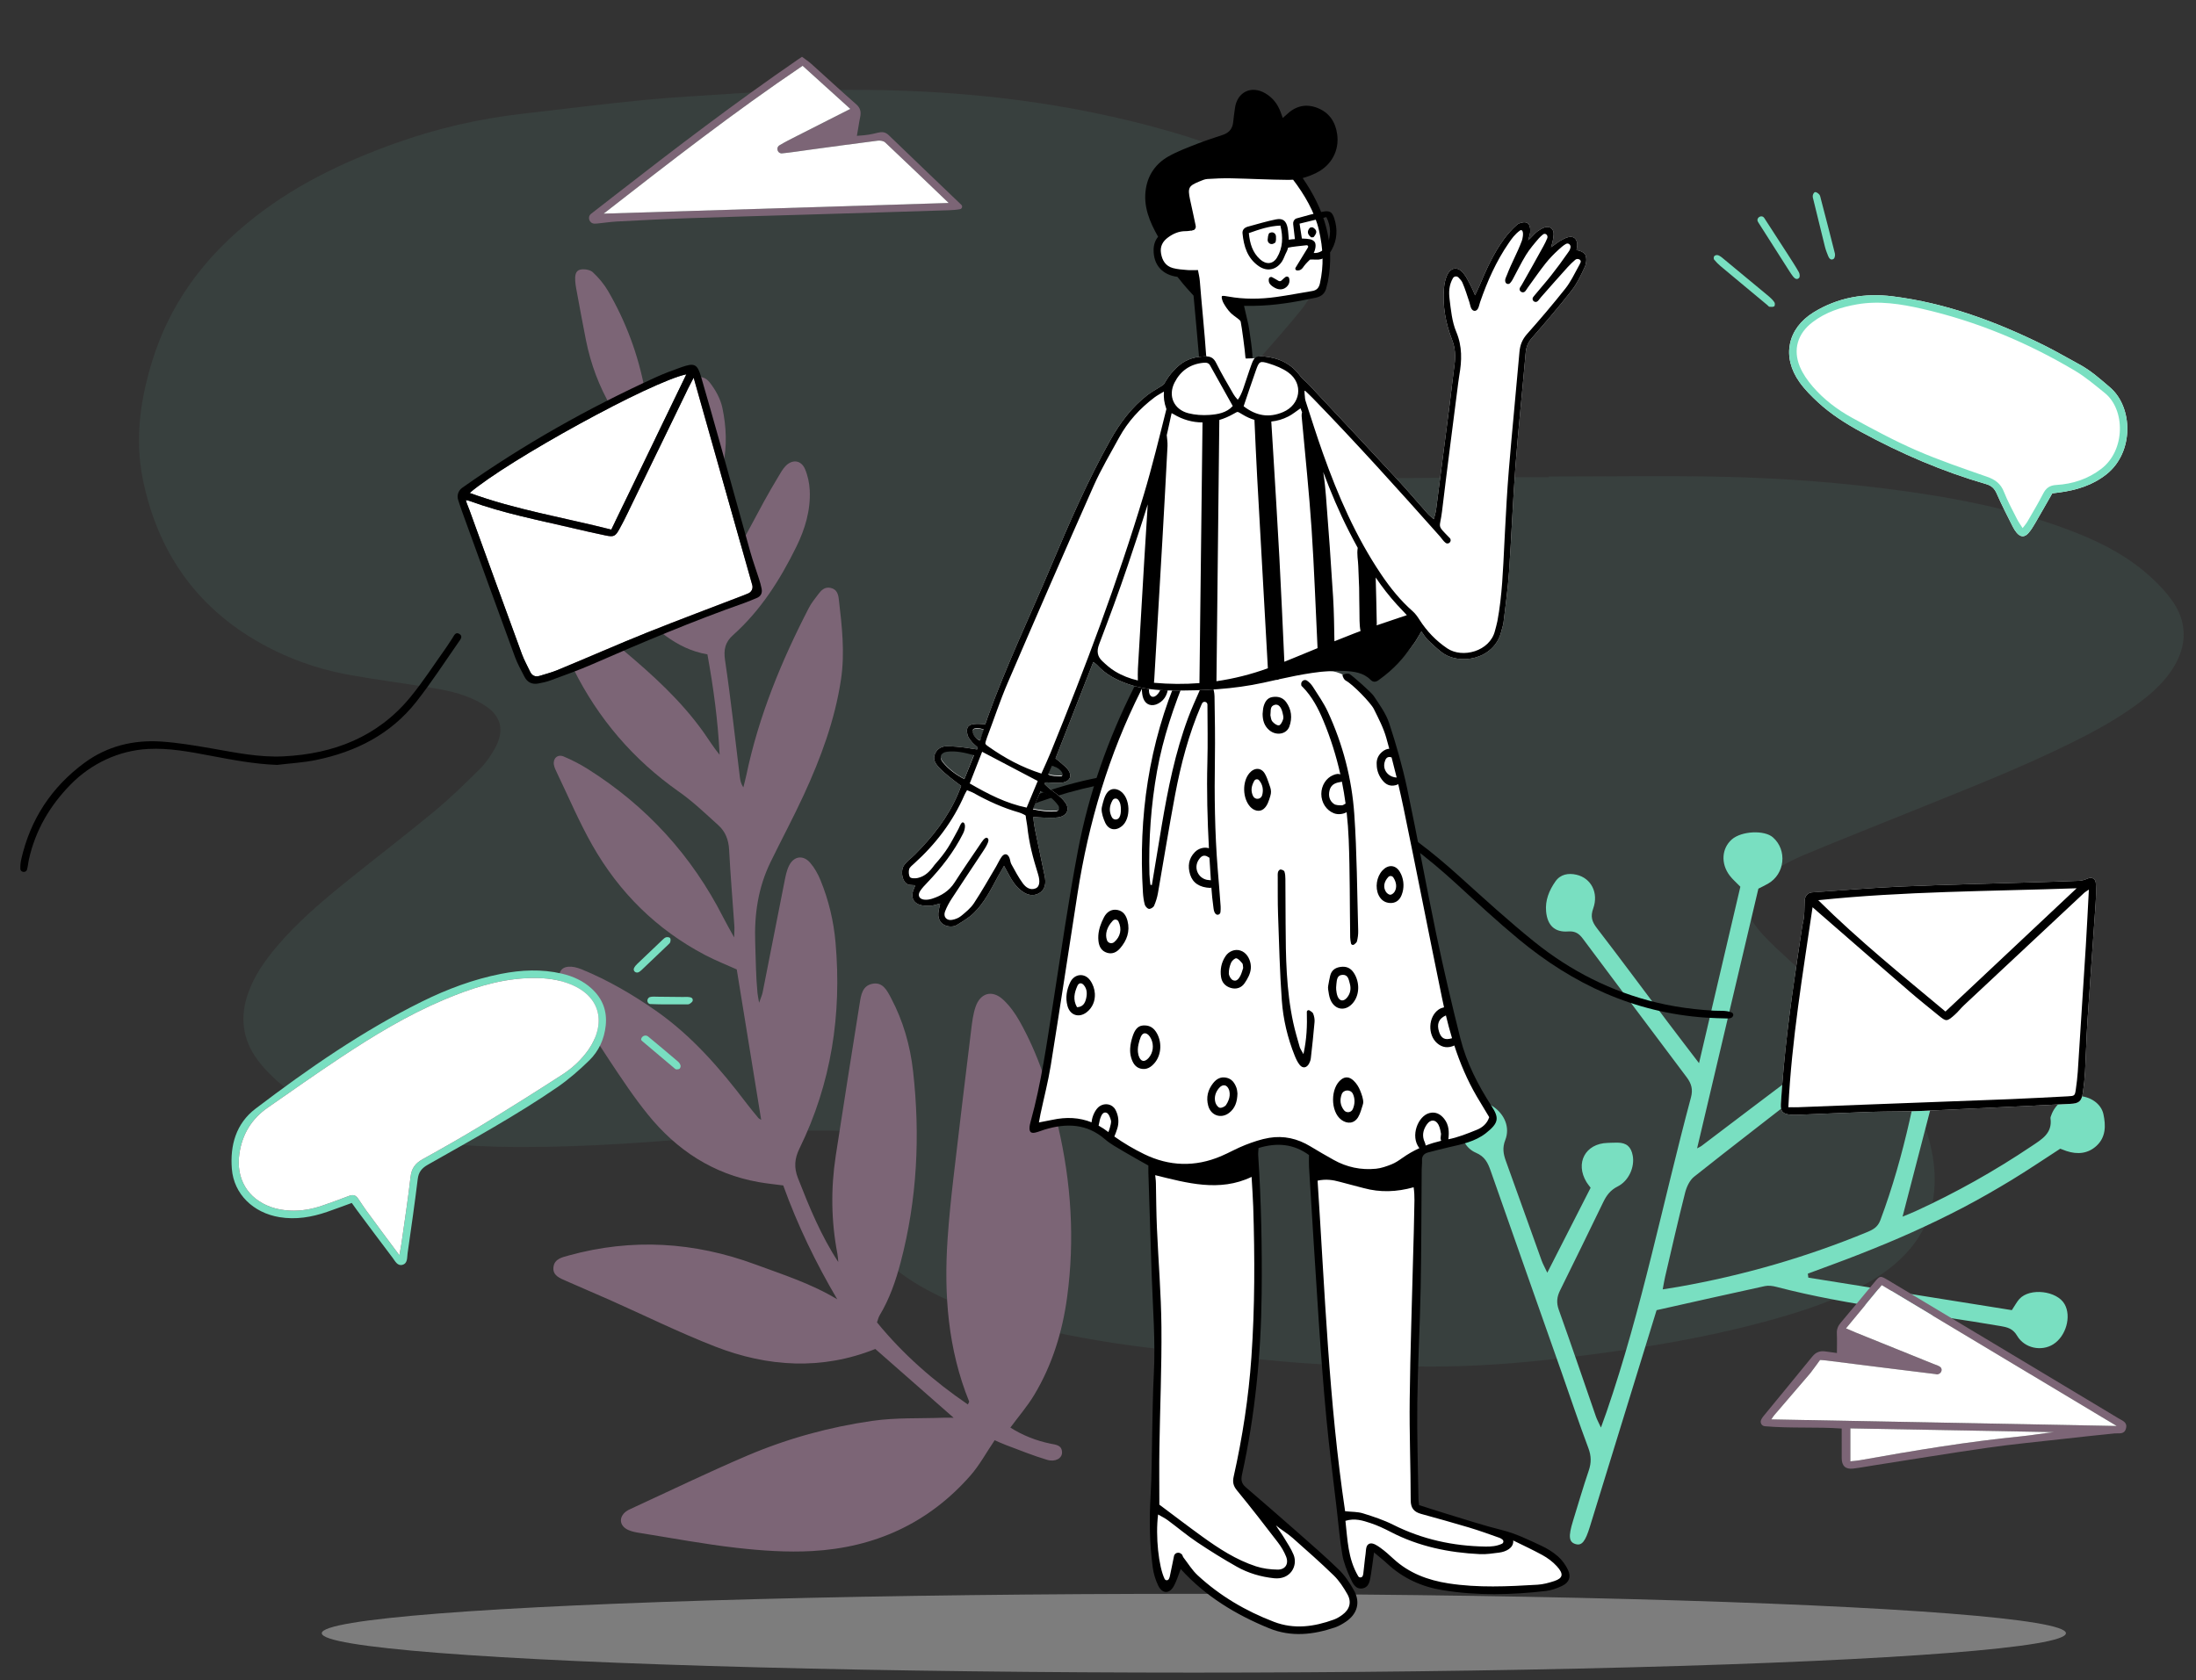<svg viewBox="-35.875 64.424 1309.438 1002.152" xmlns="http://www.w3.org/2000/svg" overflow="visible">
    <rect x="-35.875" y="64.424" width="1309.438" height="1002.152" fill="#333333" stroke="none"/>
    <g id="Master/Spot Illustrations/Emails" stroke="none" stroke-width="1" fill="none" fill-rule="evenodd">
        <ellipse id="Oval" fill="#C9C9C9" opacity=".5" cx="676" cy="1038.5" rx="520" ry="23.5"/>
        <g id="Background" opacity=".5" transform="translate(36, 63) scale(1 1)">
            <g id="Background/Blob 4" stroke="none" stroke-width="1" fill="none" fill-rule="evenodd">
                <path d="M851.547,285.628 C886.446,285.628 921.36,285.001 956.241,285.802 C991.838,286.62 1027.367,289.321 1062.681,294.185 C1094.939,298.627 1126.804,304.861 1157.54,315.946 C1175.232,322.327 1192.239,330.149 1206.793,342.272 C1212.607,347.114 1218.099,352.629 1222.625,358.671 C1232.579,371.959 1232.587,386.353 1223.6,400.344 C1219.125,407.311 1213.285,413.016 1206.835,418.114 C1193.215,428.882 1178.075,437.166 1162.574,444.802 C1132.084,459.823 1100.439,472.164 1068.967,484.903 C1047.26,493.69 1025.471,502.277 1003.863,511.3 C996.683,514.298 989.86,518.211 983.058,522.031 C979.765,523.88 976.623,526.198 973.891,528.805 C968.228,534.205 967.108,540.255 970.823,547.096 C973.139,551.359 976.09,555.411 979.388,558.974 C984.316,564.299 989.712,569.205 995.066,574.119 C1005.241,583.461 1015.694,592.506 1025.731,601.995 C1041.655,617.048 1055.807,633.593 1066.453,652.888 C1074.697,667.829 1080.699,683.513 1081.631,700.781 C1082.641,719.5 1077.134,735.892 1064.1,749.569 C1055.97,758.101 1046.271,764.452 1035.823,769.718 C1017.398,779.007 997.803,785.067 977.953,790.349 C945.075,799.098 911.614,804.752 877.909,809.168 C851.773,812.592 825.557,815.374 799.232,816.171 C777.273,816.838 755.262,816.25 733.284,815.754 C719.854,815.453 706.412,814.626 693.03,813.42 C668.432,811.202 643.851,808.734 619.306,805.991 C594.927,803.267 570.733,799.293 546.822,793.727 C525.555,788.778 504.622,782.823 485.052,772.86 C473.818,767.142 463.184,760.494 454.543,751.185 C451.106,747.483 447.997,743.376 445.319,739.09 C440.026,730.616 439.137,721.319 441.863,711.805 C443.207,707.113 445.244,702.617 446.989,698.041 C448.089,695.158 449.445,692.353 450.304,689.402 C451.805,684.243 450.698,681.176 445.741,679.272 C441.234,677.54 436.334,676.087 431.561,675.935 C419.776,675.558 407.941,675.564 396.171,676.215 C380.578,677.078 365.037,678.819 349.459,679.968 C327.176,681.612 304.898,683.458 282.584,684.475 C263.353,685.353 244.059,685.803 224.819,685.349 C194.569,684.635 164.669,681.08 136.028,670.418 C121.986,665.189 108.578,658.672 96.951,649.156 C91.378,644.594 86.071,639.403 81.771,633.654 C72.638,621.443 71.012,607.797 76.225,593.371 C79.867,583.291 85.871,574.681 92.666,566.562 C105.338,551.419 120.367,538.774 135.658,526.443 C152.777,512.637 170.255,499.269 187.187,485.24 C196.545,477.487 205.29,468.959 213.933,460.398 C217.497,456.868 220.524,452.592 223.002,448.207 C229.526,436.662 226.951,427.757 215.528,421.11 C206.758,416.007 197.053,413.557 187.172,411.93 C170.688,409.215 154.112,407.039 137.657,404.166 C121.856,401.407 106.619,396.602 92.16,389.557 C49.207,368.628 23.124,334.512 13.424,287.91 C8.372,263.637 11.692,239.959 18.992,216.447 C29.192,183.598 48.223,157.34 74.511,135.388 C101.215,113.089 131.651,98.377 164.028,86.802 C188.612,78.014 213.825,72.202 239.736,69.255 C263.918,66.506 288.064,63.406 312.283,61.04 C330.356,59.274 348.519,58.443 366.641,57.176 C392.946,55.336 419.288,54.808 445.646,55.059 C505.869,55.634 565.23,62.688 623.301,79.125 C641.15,84.177 658.695,90.185 675.094,98.95 C682.753,103.044 690.158,107.774 697.103,112.983 C701.981,116.643 706.366,121.225 710.129,126.051 C718.795,137.167 720.562,149.735 716.322,163.149 C713.549,171.923 709.146,179.903 703.399,186.984 C695.618,196.574 687.386,205.8 679.284,215.127 C673.324,221.986 667.003,228.55 661.341,235.644 C657.746,240.146 654.506,245.119 652.091,250.337 C647.428,260.411 650.205,268.298 659.77,273.95 C667.228,278.356 675.524,280.441 683.933,282.028 C702.391,285.511 721.083,286.623 739.808,286.639 C769.425,286.664 799.043,286.239 828.661,286.031 C836.289,285.977 843.918,286.023 851.547,286.023 L851.547,285.628 Z" id="Fill-1" fill="#79DFC1" opacity=".15"/>
            </g>
        </g>
        <g id="Decoration" transform="translate(156, 211) scale(1 1)">
            <g id="Decoration/Nature 1" stroke="none" stroke-width="1" fill="none" fill-rule="evenodd">
                <path d="M826.706,646.648 C813.749,628.409 801.121,610.537 788.334,592.78 C787.038,590.984 784.934,589.564 782.919,588.52 C742.57,567.647 706.174,540.491 667.851,516.404 C664.285,514.161 661.46,512.665 656.723,514.151 C648.333,516.783 639.546,511.391 637.321,503.526 C634.868,494.866 640.28,483.866 648.312,481.187 C657.031,478.279 670.337,487.673 670.404,496.909 C670.419,499.187 669.793,501.47 669.295,504.89 C703.472,527.022 737.957,549.357 772.444,571.692 C773.051,571.165 773.656,570.638 774.263,570.11 C769.138,560.267 763.869,550.495 758.932,540.559 C753.998,530.631 749.172,520.637 744.712,510.49 C740.135,500.08 735.789,489.551 731.839,478.893 C727.991,468.507 724.531,457.962 721.345,447.353 C718.078,436.47 715.35,425.427 712.273,414.034 C711.249,413.633 709.913,413.156 708.616,412.59 C702.244,409.809 697.93,405.143 697.335,398.146 C696.696,390.638 701.326,385.523 706.939,381.481 C712.2,377.69 720.03,378.83 725.514,383.638 C730.742,388.222 732.419,396.185 729.562,402.903 C729.333,403.438 729.15,404.089 728.736,404.437 C721.836,410.256 724.193,417.188 725.982,424.305 C732.472,450.1 740.941,475.212 751.524,499.616 C752.663,502.244 753.97,504.802 755.041,507.056 C768.066,481.971 780.957,457.154 794.392,431.285 C787.786,417.337 780.717,402.028 773.191,386.943 C772.098,384.753 768.96,383.393 766.533,382.086 C757.574,377.265 754.323,367.172 758.623,358.16 C761.609,351.906 771.83,347.049 779.468,352.767 C789.309,360.132 791.139,367.093 784.532,377.349 C783.911,378.313 783.268,379.262 782.279,380.753 C788.412,393.794 794.595,406.937 801.675,421.991 C806.75,411.684 815.567,405.411 814.377,393.778 C813.796,388.079 817.273,383.749 821.934,380.772 C826.091,378.117 830.591,377.46 835.235,379.977 C840.134,382.633 842.268,386.93 842.328,392.199 C842.436,401.612 835.502,408.638 825.914,409.159 C824.783,409.22 823.646,409.165 822.384,409.165 C799.85,443.772 778.63,478.954 763.462,517.462 C761.822,521.625 762.924,524.624 764.596,528.115 C781.557,563.546 802.193,596.694 826.383,627.647 C828.127,629.878 829.93,632.062 832.288,634.992 C833.897,632.346 835.119,630.497 836.184,628.563 C844.493,613.478 852.917,598.453 860.939,583.217 C862.595,580.067 863.902,575.907 863.34,572.553 C858.563,544.082 853.276,515.697 848.261,487.265 C847.565,483.326 846.126,480.626 842.569,478.129 C835.508,473.172 833.788,462.998 837.577,455.234 C840.347,449.557 847.96,444.283 854.832,450.291 C857.654,452.76 861.1,454.75 863.252,457.693 C866.957,462.762 866.131,468.728 861.314,474.569 C859.189,477.145 857.48,479.19 858.238,482.984 C863.089,507.297 867.673,531.66 872.358,556.006 C872.468,556.57 872.733,557.105 873.322,558.776 C898.985,511.951 924.265,465.822 949.81,419.212 C949.129,417.413 948.246,415.31 947.529,413.149 C943.887,402.145 952.256,390.591 963.784,390.667 C970.619,390.713 980.363,400.402 981.234,408.021 C982.145,415.993 976.596,423.117 967.859,424.833 C965.034,425.389 962.083,425.293 958.58,425.535 C941.527,456.532 924.397,487.667 906.48,520.233 C917.631,518.131 927.246,516.368 936.841,514.5 C959.75,510.037 982.625,505.377 1005.58,501.15 C1010.383,500.265 1013.141,498.671 1015.119,493.85 C1018.89,484.657 1028.197,481.315 1035.934,485.595 C1040.315,488.016 1043.276,491.739 1042.639,496.959 C1041.853,503.414 1039.719,509.485 1034.723,514.065 C1028.705,519.586 1022.629,519.959 1017.028,514.076 C1014.017,510.911 1011.162,510.722 1007.663,511.411 C973.882,518.068 940.124,524.826 906.329,531.402 C901.689,532.306 898.619,534.24 896.374,538.647 C866.967,596.348 833.603,652.041 808.23,711.793 C807.136,714.371 806.107,716.978 804.519,720.869 C807.59,719.55 809.436,718.937 811.11,718.013 C830.809,707.164 850.414,696.146 870.218,685.491 C874.219,683.337 876.213,680.495 877.372,676.357 C882.643,657.547 888.045,638.772 893.469,620.005 C894.702,615.742 895.082,611.847 893.329,607.375 C890.588,600.387 893.49,591.865 898.957,587.668 C903.218,584.396 906.8,584.439 910.774,587.898 C912.307,589.23 913.729,590.684 915.199,592.086 C924.771,601.217 921.624,614.016 908.849,617.859 C907.75,618.19 906.593,618.336 904.789,618.707 C900.034,636.481 895.243,654.39 890.089,673.656 C893.458,672.238 895.555,671.542 897.475,670.514 C916.009,660.583 934.492,650.559 953.042,640.656 C956.966,638.561 959.911,636.251 961.643,631.638 C964.487,624.057 972.168,620.566 980.132,621.579 C986.126,622.344 989.702,625.867 991.31,631.276 C992.876,636.555 990.915,641.259 986.802,644.589 C981.859,648.587 975.591,651.013 969.649,648.976 C964.074,647.063 960.262,648.666 955.801,651.11 C918.655,671.456 881.441,691.678 844.256,711.955 C830.154,719.647 816.183,727.595 801.921,734.979 C797.45,737.294 794.696,740.282 792.756,744.791 C788.606,754.436 784.049,763.908 779.626,773.436 C775.523,782.272 772.992,784.471 769.183,782.616 C765.779,780.958 765.944,777.647 769.803,769.33 C788.712,728.571 807.616,687.81 826.706,646.648" id="Bush" fill="#79DFC1" transform="translate(839.725, 566.724) scale(-1, 1) rotate(-42) translate(-839.725, -566.724)"/>
                <path d="M136.964,614.876 C145.857,591.141 156.454,568.616 169.485,547.097 C166.822,542.734 164.151,538.694 161.814,534.471 C148.417,510.273 145.894,484.45 151.548,457.823 C154.302,444.852 158.321,432.118 162.293,419.443 C167.162,403.908 172.618,388.557 177.739,373.099 C179.118,368.933 180.051,364.408 185.266,363.463 C188.749,362.834 192.133,366.262 194.071,372.764 C198.9,388.971 201.464,405.598 202.673,422.443 C204.543,448.534 200.01,473.886 193.827,499.051 C192.922,502.74 192.186,506.473 191.423,510.195 C191.318,510.696 191.512,511.257 191.617,512.247 C211.699,489.771 231.583,467.513 252.166,444.475 C250.601,438.518 248.393,431.554 246.967,424.434 C240.547,392.384 243.727,361.024 255.606,330.768 C261.445,315.895 269.047,301.712 275.883,287.233 C276.577,285.764 277.298,284.237 278.332,283.012 C280.853,280.036 284.801,280.545 285.896,284.312 C287.406,289.499 288.519,294.865 289.158,300.232 C294.046,341.395 288.06,380.943 271.149,418.821 C269.609,422.265 268.264,425.796 266.014,431.266 C268.8,429.11 270.178,428.205 271.367,427.099 C282.51,416.721 293.495,406.165 304.809,395.975 C309.137,392.073 311.779,387.522 312.083,381.928 C312.641,371.641 313.54,361.272 312.838,351.035 C310.561,317.765 316.406,286.134 330.226,255.873 C333.16,249.451 335.886,242.934 338.802,236.502 C340.163,233.502 341.67,230.433 345.661,230.428 C350.062,230.422 351.73,233.73 352.835,237.13 C356.487,248.359 357.747,260.023 357.538,271.727 C357.122,294.835 355.86,317.904 349.565,340.345 C348.123,345.484 346.299,350.517 345.235,355.966 C360.246,342.537 373.941,328.035 387.186,312.626 C377.638,295.612 379.749,277.556 381.459,259.32 C383.588,236.617 389.113,214.301 388.981,191.348 C388.95,185.779 392.482,183.594 397.669,185.631 C402.283,187.443 404.776,191.385 406.853,195.579 C411.618,205.208 413.844,215.535 414.849,226.142 C416.407,242.558 414.391,258.685 410.662,274.655 C410.048,277.278 409.433,279.9 408.391,284.357 C410.693,281.657 412.032,280.32 413.096,278.792 C415.114,275.895 416.814,272.765 418.934,269.948 C425.412,261.334 428.243,252.566 425.18,241.316 C421.603,228.182 425.041,214.877 428.485,201.932 C430.858,193.012 433.319,184.116 435.735,175.208 C436.091,173.898 436.013,172.204 436.83,171.345 C438.376,169.72 440.524,167.404 442.237,167.549 C444.015,167.7 446.467,170.161 447.041,172.083 C448.271,176.204 448.57,180.62 449.088,184.934 C449.867,191.398 450.508,197.879 451.331,205.483 C452.779,203.514 454.024,202.316 454.676,200.854 C458.427,192.421 462.382,184.055 465.621,175.422 C470.743,161.767 478.053,149.478 487.32,138.31 C493.917,130.361 500.671,122.539 507.375,114.679 C508.433,113.441 509.531,112.218 510.741,111.133 C512.83,109.265 515.456,107.3 517.939,109.398 C519.739,110.919 521.453,113.896 521.302,116.091 C520.972,120.892 519.999,125.828 518.282,130.325 C510.77,150.025 500.206,167.913 486.513,184.08 C475.814,196.712 465.828,209.956 455.828,223.159 C453.259,226.55 451.845,230.815 449.064,236.339 C452.257,234.62 454.045,233.781 455.705,232.745 C470.222,223.674 484.713,214.561 499.224,205.483 C500.601,204.62 501.995,203.704 503.505,203.154 C510.055,200.772 515.617,204.804 514.076,211.618 C512.855,217.009 510.562,222.705 507.124,226.955 C492.201,245.411 472.887,256.214 448.792,256.371 C440.84,256.423 436.244,259.217 432.655,266.016 C428.86,273.201 424.037,279.845 419.695,286.744 C418.6,288.483 417.623,290.298 416.128,292.879 C418.432,292.692 419.751,292.703 421.021,292.463 C440.469,288.802 459.903,285.07 479.357,281.447 C484.954,280.403 490.598,279.599 496.235,278.775 C498.648,278.424 501.115,277.989 503.521,278.14 C509.494,278.517 512.466,283.041 509.703,288.288 C507.73,292.036 504.865,295.55 501.7,298.392 C492.792,306.386 481.875,310.846 470.434,313.447 C449.142,318.287 427.583,320.817 405.763,317.274 C399.537,316.262 395.451,318.231 391.039,323.046 C375.247,340.278 358.735,356.851 342.509,373.686 C341.091,375.159 339.774,376.731 339.008,379.199 C341.354,378.095 343.736,377.058 346.043,375.877 C377.936,359.53 411.912,349.394 446.853,342.178 C450.018,341.523 453.343,341.56 456.6,341.43 C459.658,341.309 462.623,341.546 464.252,344.822 C465.919,348.174 464.179,350.635 462.052,352.813 C450.837,364.293 439.626,375.76 425.6,383.994 C404.552,396.352 381.701,404.068 358.226,410.028 C343.772,413.697 329.099,416.49 314.566,419.854 C298.061,423.672 284.197,431.919 271.339,443.106 C263.836,449.635 256.118,455.945 249.006,462.94 C248.05,463.88 247.216,464.944 245.093,467.343 C248.217,466.211 249.828,465.829 251.243,465.083 C271.182,454.572 291.08,443.983 311.031,433.494 C313.89,431.991 316.863,430.404 319.973,429.737 C326.194,428.404 330.266,432.187 329.146,438.458 C328.446,442.384 326.861,446.31 324.93,449.828 C318.743,461.09 310.958,471.213 301.707,480.15 C270.776,510.038 234.877,531.099 192.718,540.751 C186.183,542.248 181.765,545.249 178.369,551.22 C169.25,567.249 160.41,583.364 154.645,601.347 C155.808,600.188 157.067,599.11 158.122,597.859 C170.867,582.734 185.878,570.271 202.908,560.306 C229.403,544.801 256.014,529.501 282.603,514.159 C286.873,511.695 291.604,508.894 296.195,512.545 C301.369,516.658 298.784,522.057 296.777,526.759 C290.729,540.923 281.993,553.389 271.228,564.31 C244.078,591.86 213.309,614.392 177.923,630.35 C167.497,635.051 156.811,638.935 145.401,640.529 C144.087,640.712 142.841,641.371 141.195,641.937 C136.193,665.985 135.216,690.25 137.248,714.852 C138.242,714.58 138.943,714.598 139.1,714.316 C155.419,684.853 179.208,662.439 206.394,643.311 C216.391,636.279 226.653,629.605 236.976,623.053 C261.984,607.183 287.078,591.451 312.19,575.747 C316.091,573.309 320.078,570.799 324.355,569.215 C332.699,566.122 338.709,570.379 338.12,579.26 C337.768,584.563 336.278,589.982 334.306,594.955 C326.034,615.846 313.854,634.453 300.126,652.137 C278.897,679.481 253.867,702.561 224.231,720.573 C206.397,731.412 187.341,739.087 166.632,742.017 C158.894,743.112 150.965,742.85 142.465,743.238 C143.548,752.083 146.11,760.195 150.088,767.857 C151.632,770.833 153.743,773.702 150.318,776.53 C147.672,778.715 143.3,777.13 141.315,772.342 C138.004,764.348 135.516,756.012 132.754,747.795 C131.907,745.276 131.295,742.678 130.74,740.7 C121.825,741.462 113.518,743.048 105.288,742.725 C67.462,741.246 35.999,725.489 10.855,697.699 C0.886,686.681 -7.808,674.321 -15.821,661.77 C-26.34,645.294 -35.635,628.036 -45.399,611.082 C-46.611,608.979 -47.838,606.76 -48.405,604.436 C-49.766,598.854 -46.077,595.291 -40.568,596.625 C-39.525,596.878 -38.529,597.378 -37.556,597.858 C-14.69,609.166 8.433,619.994 30.961,631.944 C53.849,644.084 74.91,659.221 93.879,676.822 C104.168,686.367 112.643,697.865 121.919,708.498 C123.128,709.883 124.228,711.363 125.74,713.252 C126.59,692.156 127.408,671.786 128.239,651.136 C98.394,634.477 79.524,608.227 69.208,575.856 C62.209,553.897 57.13,531.327 51.138,509.044 C48.74,500.128 46.13,491.271 43.755,482.351 C42.715,478.449 41.069,473.965 45.451,471.242 C49.61,468.657 53.158,471.574 56.518,473.977 C88.322,496.726 109.896,526.943 122.413,563.846 C128.079,580.554 134.534,597.028 136.964,614.876" id="Large-leaf" fill="#7C6576" transform="translate(236.312, 442.994) rotate(-51) translate(-236.312, -442.994)"/>
            </g>
        </g>
        <g id="Emails" transform="translate(-24, 98)">
            <g id="Plane-2" transform="translate(1038, 728)">
                <path d="M53.464,109.978 C55.443,109.76 57.262,109.666 59.042,109.347 C91.04,103.633 123.085,98.243 155.461,95.068 C161.935,94.433 168.354,93.251 174.822,92.579 C134.583,91.834 94.372,91.091 53.464,90.334 L53.464,109.978 Z M6.331,84.976 C75.538,86.296 143.911,87.601 212.294,88.905 C165.693,60.96 119.095,33.018 72.183,4.887 C65.04,13.531 58.081,21.952 50.861,30.688 C53.258,31.717 54.905,32.46 56.579,33.137 C72.062,39.398 87.548,45.646 103.032,51.902 C104.378,52.446 105.867,52.815 106.997,53.658 C107.005,53.664 107.014,53.67 107.023,53.676 C108.461,54.783 107.989,57.057 106.331,57.793 C106.109,57.893 105.883,57.986 105.655,58.07 C105.198,58.239 104.585,57.995 104.045,57.928 C82.421,55.25 60.791,52.614 39.179,49.841 C37.311,49.602 35.374,49.55 35.374,49.55 C35.374,49.55 31.277,55.232 29.606,57.377 C29.606,57.377 21.02,67.426 9.545,80.758 C8.29,82.216 7.982,82.407 6.331,84.976 L6.331,84.976 Z M48.296,90.428 C33.351,89.351 18.267,90.418 2.452,89.055 C0.561,88.892 -0.557,86.881 0.283,85.179 C0.637,84.463 0.988,83.847 1.431,83.305 C11.189,71.331 21.087,59.47 30.809,47.465 C32.903,44.878 35.334,44.012 38.439,44.417 C40.739,44.717 43.035,45.048 45.454,45.382 C45.454,41.194 45.58,37.429 45.41,33.677 C45.296,31.14 46.11,29.206 47.738,27.285 C54.439,19.383 61.001,11.365 67.632,3.404 C71.184,-0.861 71.224,-0.886 76.11,2.04 C104.01,18.747 131.9,35.471 159.79,52.194 C177.709,62.937 195.634,73.67 213.531,84.449 C215.764,85.793 218.829,86.701 217.801,90.426 C216.766,94.176 213.692,93.077 211.081,93.338 C200.6,94.389 190.126,95.519 179.658,96.7 C164.86,98.37 150.024,99.787 135.286,101.894 C112.64,105.133 90.064,108.867 67.457,112.394 C63.33,113.038 59.221,113.831 55.075,114.314 C50.558,114.839 48.328,112.702 48.304,108.095 C48.273,102.325 48.296,96.553 48.296,90.428 L48.296,90.428 Z" id="Fill-1" fill="#7C6576"/>
                <path d="M53.464,90.334 C94.372,91.091 134.583,91.834 174.822,92.579 C168.354,93.251 161.935,94.433 155.461,95.068 C123.085,98.243 91.04,103.633 59.042,109.347 C57.262,109.666 55.443,109.76 53.464,109.978 L53.464,109.978 Z M72.183,4.887 C119.095,33.018 165.693,60.96 212.294,88.905 C143.911,87.601 75.538,86.296 6.331,84.976 C7.982,82.407 8.29,82.216 9.545,80.758 C21.02,67.426 29.606,57.377 29.606,57.377 C31.208,55.321 35.037,50.017 35.353,49.579 L35.374,49.55 C35.374,49.55 37.311,49.602 39.179,49.841 C60.791,52.614 82.421,55.25 104.045,57.928 C104.585,57.995 105.198,58.239 105.655,58.07 C105.883,57.986 106.109,57.893 106.331,57.793 C107.989,57.057 108.461,54.783 107.023,53.676 L107.023,53.676 L106.997,53.658 C105.867,52.815 104.378,52.446 103.032,51.902 C87.548,45.646 72.062,39.398 56.579,33.137 C54.905,32.46 53.258,31.717 50.861,30.688 C58.081,21.952 65.04,13.531 72.183,4.887 Z" id="Combined-Shape" fill="#FFF"/>
            </g>
            <g id="Mail-1" transform="translate(569, 424)">
                <path d="M668.836,69.239 C669.042,73.34 668.971,77.478 668.694,81.577 C667.136,104.588 665.399,127.588 663.887,150.601 C663.209,160.929 662.977,171.286 662.407,181.623 C662.177,185.785 661.731,189.95 661.115,194.074 C660.333,199.306 658.773,200.54 653.621,200.785 C624.236,202.186 594.855,203.683 565.465,204.971 C555.308,205.416 545.124,205.223 534.96,205.552 C520.197,206.031 505.443,206.756 490.683,207.33 C489.6,207.372 488.515,207.376 487.433,207.3 C482.325,206.943 480.752,205.553 481.031,200.809 C481.459,193.559 482.047,186.316 482.707,179.083 C485.295,150.673 489.603,122.493 493.848,94.299 C494.353,91.86 495.101,90.845 495.203,79.75 C495.226,77.17 496.907,74.854 499.479,74.665 C499.495,74.664 499.51,74.663 499.526,74.661 C517.455,73.427 535.372,71.902 553.322,71.133 C579.268,70.02 605.238,69.466 631.198,68.67 C640.457,68.385 649.716,68.148 658.969,67.741 C660.728,67.664 662.525,67.011 664.175,66.333 C666.585,65.342 668.706,66.637 668.836,69.239 Z" id="Combined-Shape" fill="#FFF"/>
                <path d="M503.314,79.318 C527.371,103.164 553.449,124.225 579.171,145.725 C605.23,121.234 630.913,97.097 657.394,72.208 C605.423,74.036 554.419,73.972 503.314,79.318 M664.682,72.991 C663.085,74.085 662.452,74.409 661.952,74.876 C638.044,97.213 614.141,119.554 590.265,141.924 C588.286,143.778 586.628,145.986 584.59,147.764 C579.935,151.829 579.623,151.791 574.998,148.013 C569.225,143.298 563.389,138.656 557.752,133.784 C539.601,118.095 521.529,102.316 503.427,86.57 C502.385,85.665 501.348,84.754 499.929,83.513 C494.104,123.329 487.503,162.472 485.485,202.799 C487.929,202.799 489.701,202.856 491.467,202.79 C504.356,202.301 517.244,201.773 530.132,201.286 C559.364,200.179 588.597,199.129 617.828,197.975 C629.265,197.524 640.696,196.863 652.128,196.287 C656.2,196.082 656.363,195.988 656.921,192.005 C657.4,188.589 657.842,185.157 658.067,181.716 C659.703,156.699 661.311,131.679 662.86,106.655 C663.531,95.81 664.04,84.955 664.682,72.991 M495.203,79.75 C495.226,77.17 496.907,74.854 499.479,74.665 C499.495,74.664 499.51,74.663 499.526,74.661 C517.455,73.427 535.372,71.902 553.322,71.133 C579.268,70.02 605.238,69.466 631.198,68.67 C640.457,68.385 649.716,68.148 658.969,67.741 C660.728,67.664 662.525,67.011 664.175,66.333 C666.585,65.342 668.706,66.637 668.836,69.239 C669.042,73.34 668.971,77.478 668.694,81.577 C667.136,104.588 665.399,127.588 663.887,150.601 C663.209,160.929 662.977,171.286 662.407,181.623 C662.177,185.785 661.731,189.95 661.115,194.074 C660.333,199.306 658.773,200.54 653.621,200.785 C624.236,202.186 594.855,203.683 565.465,204.971 C555.308,205.416 545.124,205.223 534.96,205.552 C520.197,206.031 505.443,206.756 490.683,207.33 C489.6,207.372 488.515,207.376 487.433,207.3 C482.325,206.943 480.752,205.553 481.031,200.809 C481.459,193.559 482.047,186.316 482.707,179.083 C485.295,150.673 489.603,122.493 493.848,94.299 C494.353,91.86 495.101,90.845 495.203,79.75" id="Fill-3" fill="#000"/>
                <path d="M128.345,0.476 C166.509,0.822 202.634,8.937 236.47,26.679 C256.092,36.967 273.255,50.612 289.641,65.392 C304.208,78.531 318.708,91.798 333.975,104.092 C355.581,121.49 379.918,133.877 407.061,140.393 C414.411,142.157 421.881,143.404 429.393,144.233 C433.198,144.654 437.015,144.968 440.836,145.19 C444.264,145.392 448.282,144.927 451.524,146.203 C452.725,146.676 452.991,147.833 452.191,148.86 C451.475,149.78 450.078,149.883 449.009,149.853 C444.652,149.736 440.289,149.632 435.943,149.332 C393.603,146.406 357.079,129.422 324.804,102.678 C312.08,92.135 299.93,80.886 287.738,69.719 C270.515,53.944 252.299,39.6 231.342,29.035 C206.405,16.463 179.997,9.059 152.19,6.578 C104.076,2.286 58.095,10.129 14.383,30.811 C10.782,32.516 7.36,34.603 3.888,36.571 C2.548,37.33 0.959,38.149 0.186,36.452 C-0.192,35.622 0.643,33.608 1.534,32.956 C4.009,31.145 6.714,29.592 9.479,28.246 C35.639,15.518 63.02,6.716 91.995,3.437 C104.069,2.071 116.226,1.441 128.345,0.476" id="Fill-13" fill="#000"/>
            </g>
            <g id="Mail-2" transform="translate(0, 184)">
                <path d="M401.735,7.689 C413.539,49.463 425.039,90.164 436.684,131.378 C437.248,133.375 436.252,135.486 434.347,136.305 C433.424,136.703 432.481,137.097 431.527,137.465 C412.39,144.849 393.158,151.994 374.126,159.64 C356.273,166.813 338.649,174.555 320.877,181.934 C317.368,183.391 313.663,184.388 310.019,185.501 C307.418,186.295 305.389,185.539 304.187,182.961 C302.575,179.505 300.66,176.165 299.353,172.599 C288.847,143.962 278.446,115.285 268.046,86.608 C267.452,84.97 266.378,82.644 265.882,80.743 C266.808,80.743 268.12,81.188 268.556,81.347 C288.237,88.545 308.775,92.487 329.087,97.278 C335.8,98.861 342.527,100.396 349.28,101.796 C354.147,102.806 355.084,102.32 357.532,97.866 C359.369,94.525 361.069,91.105 362.736,87.674 C374.64,63.165 386.518,38.642 398.414,14.128 C399.274,12.358 400.216,10.628 401.735,7.689 Z M397.401,5.651 C382.461,36.56 367.775,66.943 352.631,98.274 C324.081,91.027 295.595,86.461 268.169,76.42 C291.102,56.87 376.431,10.011 397.401,5.651 Z" id="Combined-Shape" fill="#FFF"/>
                <path d="M352.631,98.274 C367.775,66.943 382.461,36.56 397.401,5.651 C376.431,10.011 291.102,56.87 268.169,76.42 C295.595,86.461 324.081,91.027 352.631,98.274 M401.735,7.689 C400.216,10.628 399.274,12.358 398.414,14.128 C386.518,38.642 374.64,63.165 362.736,87.674 C361.069,91.105 359.369,94.525 357.532,97.866 C355.084,102.32 354.147,102.806 349.28,101.796 C342.527,100.396 335.8,98.861 329.087,97.278 C308.775,92.487 288.237,88.545 268.556,81.347 C268.12,81.188 266.808,80.743 265.882,80.743 C266.378,82.644 267.452,84.97 268.046,86.608 C278.446,115.285 288.847,143.962 299.353,172.599 C300.66,176.165 302.575,179.505 304.187,182.961 C305.389,185.539 307.418,186.295 310.019,185.501 C313.663,184.388 317.368,183.391 320.877,181.934 C338.649,174.555 356.273,166.813 374.126,159.64 C393.158,151.994 412.39,144.849 431.527,137.465 C432.481,137.097 433.424,136.703 434.347,136.305 C436.252,135.486 437.248,133.375 436.684,131.378 C425.039,90.164 413.539,49.463 401.735,7.689 M261.307,80.549 C260.47,77.955 261.385,75.12 263.565,73.482 C263.698,73.382 263.832,73.285 263.967,73.189 C300.278,47.57 338.805,25.821 379.225,7.407 C384.171,5.153 389.291,3.249 394.42,1.437 C402.265,-1.334 403.957,-0.475 406.241,7.369 C409.945,20.089 413.572,32.834 417.141,45.592 C423.302,67.615 429.35,89.67 435.549,111.682 C437.072,117.093 439.023,122.383 440.724,127.746 C441.327,129.643 441.884,131.57 442.264,133.521 C442.779,136.172 441.798,138.13 439.189,139.157 C436.825,140.087 434.509,141.146 432.116,141.989 C401.282,152.846 371.192,165.533 341.254,178.617 C333.115,182.173 324.709,185.127 316.377,188.223 C314.015,189.1 311.503,189.647 309.015,190.095 C305.387,190.75 302.552,189.368 300.865,186.074 C298.881,182.199 296.713,178.369 295.219,174.3 C284.584,145.338 274.09,116.323 263.581,87.314 C262.788,85.126 262.069,82.909 261.307,80.549" id="Fill-5" fill="#000"/>
                <path d="M153.346,238.627 C139.748,238.132 126.551,235.58 113.346,233.091 C101.17,230.796 89.04,228.45 76.452,229.116 C58.916,230.043 42.46,237.822 30.179,250.374 C17.953,262.868 9.278,277.502 5.391,294.886 C4.917,297.006 4.799,299.22 4.162,301.281 C4.107,301.459 4.004,301.621 3.867,301.773 C2.907,302.849 1.048,302.592 0.411,301.298 C0.321,301.114 0.264,300.929 0.257,300.742 C0.182,298.77 0.389,296.733 0.83,294.803 C6.263,270.965 18.961,251.731 38.561,237.328 C52.08,227.394 67.774,223.577 84.39,224.709 C94.317,225.385 104.205,227.043 114.026,228.75 C128.343,231.238 142.589,234.266 157.233,233.528 C187.2,232.021 213.338,221.908 232.814,198.215 C240.52,188.84 247.105,178.541 254.173,168.644 C255.438,166.871 256.527,164.973 257.779,163.189 C258.846,161.669 259.637,158.952 262.153,160.576 C264.326,161.98 262.572,163.939 261.626,165.296 C253.325,177.213 245.404,189.434 236.454,200.848 C221.205,220.296 200.35,230.828 176.527,235.714 C168.921,237.273 161.08,237.689 153.346,238.627" id="Fill-15" fill="#000"/>
            </g>
            <g id="Plane-1" transform="translate(339.329, 0.296)">
                <path d="M214.485,87.185 C201.881,75.13 189.32,63.028 176.611,51.084 C175.648,50.178 173.656,49.843 172.24,50.022 C158.735,51.722 145.252,53.588 131.764,55.413 C126.191,56.167 120.632,57.051 115.041,57.607 C114.913,57.62 114.783,57.619 114.653,57.607 C112.474,57.411 111.522,54.507 113.176,53.076 C113.268,52.996 113.365,52.924 113.468,52.862 C116.873,50.793 120.461,49.019 124.017,47.206 C134.351,41.94 144.703,36.709 155.805,31.081 C146.078,22.277 136.727,13.814 127.386,5.359 C86.312,33.083 47.777,63.133 8.747,93.547 C77.949,91.407 146.213,89.296 214.485,87.185 M3.396,99.516 C0.237,99.561 -1.236,95.568 1.26,93.633 C1.279,93.618 1.298,93.604 1.317,93.589 C6.214,89.823 11.071,86.006 15.947,82.212 C51.515,54.534 87.353,27.221 124.511,1.686 C125.243,1.184 125.982,0.693 127.008,-1.13686838e-13 C128.934,1.45 130.907,2.721 132.632,4.269 C141.56,12.279 150.336,20.459 159.364,28.352 C161.997,30.654 162.31,33.091 161.669,36.119 C160.961,39.464 160.475,43.437 159.746,47.143 C166.351,46.72 168.243,46.249 172.251,45.272 C174.669,44.682 176.688,44.772 178.708,46.726 C193.077,60.623 207.558,74.406 221.988,88.243 L221.999,88.253 C222.901,89.102 222.485,90.632 221.27,90.877 C219.301,91.275 216.518,91.456 214.556,91.52 C186.228,92.446 157.897,93.278 129.566,94.13 C106.14,94.834 82.71,95.447 59.287,96.261 C44.95,96.759 30.621,97.511 16.293,98.258 C12.491,98.456 8.715,99.113 4.917,99.443 C4.41,99.487 3.902,99.508 3.396,99.516" id="Fill-7" fill="#7C6576"/>
                <path d="M214.485,87.185 C201.881,75.13 189.32,63.028 176.611,51.084 C175.648,50.178 173.656,49.843 172.24,50.022 C158.735,51.722 145.252,53.588 131.764,55.413 C126.191,56.167 120.632,57.051 115.041,57.607 C114.913,57.62 114.783,57.619 114.653,57.607 C112.474,57.411 111.522,54.507 113.176,53.076 C113.268,52.996 113.365,52.924 113.468,52.862 C116.873,50.793 120.461,49.019 124.017,47.206 C134.351,41.94 144.703,36.709 155.805,31.081 C146.078,22.277 136.727,13.814 127.386,5.359 C86.312,33.083 47.777,63.133 8.747,93.547 C77.949,91.407 146.213,89.296 214.485,87.185" id="Path" fill="#FFF"/>
            </g>
            <g id="Speech-2" transform="translate(268.412, 631.519) rotate(-14) translate(-268.412, -631.519) translate(122.412, 554.019)">
                <path d="M84.903,148.384 C85.781,146.261 86.84,144.211 87.701,142.082 C92.737,129.621 97.963,117.232 102.664,104.646 C104.464,99.827 107.386,97.457 112.201,96.167 C125.351,92.646 138.478,88.994 151.471,84.938 C169.483,79.315 187.419,73.433 205.277,67.332 C212.158,64.982 218.58,61.429 224.109,56.571 C237.169,45.092 240.191,27.627 221.399,15.144 C214.488,10.553 206.721,8.041 198.65,6.424 C181.446,2.976 164.269,4.299 147.151,7.002 C123.919,10.67 101.543,17.622 79.456,25.47 C62.867,31.363 46.436,37.706 29.983,43.975 C19.062,48.136 11.403,55.706 6.958,66.574 C1.332,80.33 5.155,93.698 17.551,101.948 C20.674,104.027 24.277,105.6 27.874,106.703 C34.348,108.689 41.076,109.149 47.839,108.504 C53.263,107.988 58.693,107.489 64.095,106.792 C66.744,106.45 68.25,107.135 69.186,109.609 C70.032,111.849 71.18,115.223 72.077,117.444 C76.255,127.797 80.613,138.076 84.903,148.384 M64.9,111.252 C59.409,111.824 54.371,112.416 49.32,112.86 C39.604,113.712 30.073,112.958 21.007,109.037 C6.458,102.746 -2.049,89.117 0.426,74.238 C2.733,60.369 9.328,48.592 22.858,42.793 C59.097,27.262 95.904,13.262 134.566,4.829 C150.948,1.256 167.532,-0.648 184.336,0.201 C196.6,0.822 208.473,3.19 219.508,8.841 C225.584,11.952 230.838,16.075 234.633,21.845 C239.446,29.165 240.441,36.93 237.413,45.232 C234.62,52.892 229.719,59.009 222.843,63.03 C215.673,67.223 208.167,71.067 200.4,73.969 C172.317,84.462 143.31,92.029 114.47,100.081 C110.41,101.215 108.024,102.974 106.493,106.972 C101.171,120.875 95.523,134.655 89.918,148.448 C88.938,150.86 88.58,154.359 85.19,154.363 C82.147,154.368 81.57,151.101 80.611,148.865 C75.953,138.026 71.436,127.123 66.879,116.239 C66.254,114.746 65.683,113.231 64.9,111.252" id="Fill-9" fill="#79DFC1"/>
                <path d="M84.903,148.384 C85.781,146.261 86.84,144.211 87.701,142.082 C92.737,129.621 97.963,117.232 102.664,104.646 C104.464,99.827 107.386,97.457 112.201,96.167 C125.351,92.646 138.478,88.994 151.471,84.938 C169.483,79.315 187.419,73.433 205.277,67.332 C212.158,64.982 218.58,61.429 224.109,56.571 C237.169,45.092 240.191,27.627 221.399,15.144 C214.488,10.553 206.721,8.041 198.65,6.424 C181.446,2.976 164.269,4.299 147.151,7.002 C123.919,10.67 101.543,17.622 79.456,25.47 C62.867,31.363 46.436,37.706 29.983,43.975 C19.062,48.136 11.403,55.706 6.958,66.574 C1.332,80.33 5.155,93.698 17.551,101.948 C20.674,104.027 24.277,105.6 27.874,106.703 C34.348,108.689 41.076,109.149 47.839,108.504 C53.263,107.988 58.693,107.489 64.095,106.792 C66.744,106.45 68.25,107.135 69.186,109.609 C70.032,111.849 71.18,115.223 72.077,117.444 C76.255,127.797 80.613,138.076 84.903,148.384" id="Path" fill="#FFF"/>
                <path d="M260.317,57.615 C260.324,57.622 260.33,57.63 260.335,57.638 C264.979,63.907 269.553,70.227 274.09,76.575 C274.589,77.273 274.914,78.229 274.948,79.08 C274.971,79.67 274.496,80.519 273.987,80.823 C273.499,81.114 272.668,80.918 272.013,80.798 C271.708,80.743 271.404,80.401 271.198,80.117 C266.296,73.361 261.405,66.598 256.53,59.823 C256.219,59.39 255.76,58.746 255.887,58.379 C255.891,58.37 255.894,58.361 255.898,58.351 C256.552,56.504 259.132,56.054 260.317,57.615 Z M271.726,36.055 C276.611,37.306 281.485,38.598 286.366,39.866 C287.237,40.091 288.147,40.199 288.991,40.499 C290.339,40.979 292.085,41.517 291.344,43.354 C291.082,44.003 290.107,44.362 289.324,44.695 C288.885,44.882 288.392,44.918 287.929,44.802 C283.894,43.797 280.278,42.908 276.669,41.988 C273.178,41.097 269.667,40.267 266.235,39.186 C266.058,39.131 265.895,39.029 265.742,38.897 C264.702,38.006 264.895,36.337 266.003,35.53 C266.327,35.295 266.655,35.13 266.989,35.114 C268.552,35.041 270.159,35.653 271.726,36.055 Z M285.098,2.851 C285.851,2.834 287.001,3.271 287.274,3.843 C287.562,4.447 287.19,5.546 286.787,6.244 C286.458,6.814 285.686,7.16 285.06,7.519 C278.755,11.122 272.443,14.717 266.12,18.289 C265.658,18.55 265.168,18.76 264.749,18.93 C264.044,19.215 263.223,19.215 262.587,18.799 C261.638,18.177 261.368,16.992 262.097,16.049 C262.734,15.226 263.687,14.584 264.608,14.053 C270.587,10.61 276.59,7.209 282.602,3.826 C283.383,3.386 284.256,2.87 285.098,2.851 Z" id="Combined-Shape" fill="#79DFC1"/>
            </g>
            <g id="Speech-1" transform="translate(1010, 81)">
                <path d="M201.868,179.655 C198.428,185.669 195.046,191.672 191.565,197.616 C190.376,199.645 189.129,201.701 187.567,203.436 C185.261,205.996 182.918,205.831 180.658,203.167 C179.727,202.07 178.943,200.806 178.299,199.515 C175.062,193.02 171.676,186.585 168.797,179.933 C167.449,176.814 165.716,175.104 162.411,174.146 C136.334,166.59 111.538,155.905 87.714,142.947 C78.601,137.991 69.848,132.416 62.203,125.363 C58.219,121.688 54.309,117.761 51.177,113.369 C40.419,98.285 43.858,81.326 59.632,71.661 C74.117,62.786 90.066,60.066 106.771,62.172 C138.661,66.191 168.345,77.21 196.965,91.367 C204.119,94.905 210.998,98.99 218.035,102.766 C224.82,106.407 230.474,111.499 236.28,116.461 C250.129,128.3 250.621,155.122 234.329,168.163 C225.933,174.883 216.167,177.805 205.76,179.183 C204.51,179.349 203.256,179.488 201.868,179.655" id="Path" fill="#FFF"/>
                <path d="M184.182,200.394 C185.365,198.812 186.318,197.77 187.007,196.576 C190.185,191.07 193.455,185.607 196.358,179.957 C198.107,176.552 200.207,174.9 204.296,174.663 C214.061,174.096 223.12,171.114 231.054,165.067 C245.618,153.969 245.436,129.644 233.178,119.81 C227.386,115.163 221.677,110.259 215.326,106.489 C186.886,89.605 156.633,77.002 124.328,69.622 C111.54,66.7 98.629,64.648 85.452,66.939 C75.852,68.608 66.761,71.604 58.913,77.573 C50.029,84.33 47.099,93.926 51.377,104.191 C53.154,108.452 55.988,112.444 59.023,115.972 C65.595,123.613 73.615,129.735 82.396,134.545 C94.963,141.43 107.625,148.266 120.744,153.982 C134.529,159.989 148.837,164.826 163.047,169.804 C167.857,171.489 171.144,173.899 173.055,178.794 C175.227,184.358 178.145,189.636 180.834,194.991 C181.706,196.727 182.878,198.311 184.182,200.394 M201.868,179.655 C198.428,185.669 195.046,191.672 191.565,197.616 C190.376,199.645 189.129,201.701 187.567,203.436 C185.261,205.996 182.918,205.831 180.658,203.167 C179.727,202.07 178.943,200.806 178.299,199.515 C175.062,193.02 171.676,186.585 168.797,179.933 C167.449,176.814 165.716,175.104 162.411,174.146 C136.334,166.59 111.538,155.905 87.714,142.947 C78.601,137.991 69.848,132.416 62.203,125.363 C58.219,121.688 54.309,117.761 51.177,113.369 C40.419,98.285 43.858,81.326 59.632,71.661 C74.117,62.786 90.066,60.066 106.771,62.172 C138.661,66.191 168.345,77.21 196.965,91.367 C204.119,94.905 210.998,98.99 218.035,102.766 C224.82,106.407 230.474,111.499 236.28,116.461 C250.129,128.3 250.621,155.122 234.329,168.163 C225.933,174.883 216.167,177.805 205.76,179.183 C204.51,179.349 203.256,179.488 201.868,179.655" id="Fill-11" fill="#79DFC1"/>
                <path d="M3.282,37.932 C3.853,38.266 4.39,38.593 4.87,38.989 C14.228,46.702 23.574,54.43 32.884,62.2 C34.123,63.234 35.296,64.423 36.202,65.744 C36.581,66.296 36.481,67.868 36.073,68.117 C35.337,68.566 34.195,68.487 33.247,68.391 C32.8,68.346 32.409,67.749 31.992,67.402 L18.006,55.772 C13.345,51.894 8.688,48.012 4.04,44.118 C2.666,42.967 1.391,41.667 0.25,40.287 C-0.092,39.872 -0.066,38.816 0.228,38.305 C0.312,38.158 0.44,38.037 0.597,37.93 C1.392,37.388 2.451,37.446 3.282,37.932 Z M30.141,15.469 L30.299,15.711 L30.299,15.711 C35.055,22.999 39.777,30.31 44.482,37.632 C46.637,40.988 48.819,44.334 50.776,47.804 C51.278,48.697 51.474,50.48 50.939,51.096 C49.715,52.506 48.302,51.632 47.324,50.373 C46.438,49.23 45.639,48.013 44.859,46.792 C38.81,37.318 32.764,27.841 26.747,18.346 C26.621,18.147 26.5,17.946 26.382,17.741 C24.973,15.295 28.59,13.109 30.141,15.469 Z M62.932,1.438 C63.483,2.066 63.617,3.092 63.844,3.965 C66.674,14.827 69.527,25.684 72.241,36.576 C72.489,37.572 72.191,39.332 71.504,39.809 C69.93,40.899 68.827,39.607 68.244,38.164 C67.499,36.321 66.768,34.451 66.287,32.528 C63.954,23.217 61.707,13.883 59.425,4.559 C59.344,4.227 59.256,3.896 59.152,3.521 C58.851,2.433 59.058,1.225 59.823,0.394 C60.006,0.195 60.203,0.052 60.419,0.014 C61.172,-0.118 62.304,0.724 62.932,1.438 Z" id="Combined-Shape" fill="#79DFC1"/>
            </g>
        </g>
        <g transform="translate(378, 78) scale(1 1)" id="Master/Character/Standing">
            <g id="Master/Character/Standing" stroke="none" stroke-width="1" fill="none" fill-rule="evenodd">
                <g id="Bottom/Standing" transform="translate(39, 389) scale(1 1)">
                    <g id="Bottom/Standing/Skirt" stroke="none" stroke-width="1" fill="none" fill-rule="evenodd">
                        <path d="M236.161,433.074 L237.308,481.603 L236.161,508.925 L236.734,534.007 L240.81,543.529 L244.346,543.529 L249.786,527.143 L260.741,539.378 L282.196,556.394 L308.648,567.405 L322.31,570 L347.193,563.956 L355.64,555.281 L352.269,545.749 L336.657,527.143 L306.538,503.63 L284.591,481.603 L292.666,438.091 L297.383,374.502 L295.9,282.369 L297.383,279.78 L312.296,275.868 L333.101,287.37 L331.069,299.467 L336.657,394.831 L340.678,448.64 L347.193,492.985 L352.269,533.491 L357.677,542.019 L362.009,540.956 L365.591,521.859 L371.794,523.579 L383.138,534.007 L404.176,543.529 L446.88,545.749 L472.193,543.529 L482,537.478 L475.931,527.143 L449.226,513.941 L425.386,507.054 L391.469,495.925 L390.209,419.888 L393.699,285.87 L407.831,279.78 L427.163,274.269 L436.832,266.866 L436.832,260.864 L418.418,228.353 L409.408,188.748 L389.154,89.368 L378.188,39.046 L366.864,14.515 L357.35,6.807 C350.823,0.762 345.15,-2.26 340.33,-2.26 C333.101,-2.26 233.209,-6.175 229.938,-2.26 C227.758,0.351 225.02,6.936 221.725,17.495 L206.872,50.899 L192.608,100.342 L180.191,174.845 L166.219,259.445 L163,270.919 C175.87,267.337 183.643,265.985 186.317,266.866 C188.992,267.746 193.611,269.097 200.173,270.919 L220.196,282.369 L234.764,290.777 L234.764,312.416 L237.308,408.452 L236.161,433.074 Z" id="Fill" fill="#FFF"/>
                        <path d="M240.089,-3.854 C240.475,-3.702 240.782,-3.51 240.92,-3.229 C242.348,-0.352 243.33,2.758 244,4.52 C243.761,10.769 242.035,14.696 237.792,17.008 C234.098,19.02 230.34,17.951 228.867,13.991 C228.208,12.221 228.027,10.22 228.003,8.223 C227.839,8.566 227.667,8.904 227.498,9.241 C208.224,47.56 196.2,88.157 189.622,130.457 C184.317,164.561 179.174,198.691 173.693,232.767 C172.12,242.539 169.614,252.159 167.549,261.852 C167.24,263.301 167.001,264.766 166.609,266.871 C169.613,266.289 172.141,265.846 174.647,265.304 C182.974,263.505 190.717,263.883 198.019,266.798 C198.243,263.255 200.361,258.828 202.813,257.191 C205.988,255.07 210.276,255.806 212.19,259.206 C212.555,259.855 212.854,260.545 213.118,261.26 C214.231,264.28 214.294,267.618 213.287,270.678 C212.771,272.25 212.235,273.772 211.596,275.248 L211.591,275.259 C217.185,279.239 223.192,282.749 229.335,285.752 C244.272,293.053 259.737,293.563 275.182,286.992 C280.081,284.909 284.734,282.221 289.686,280.294 C294.266,278.511 299.014,276.876 303.837,276.063 C312.579,274.589 320.844,276.482 328.472,281.131 C333.024,283.905 337.652,286.556 342.3,289.166 C350.169,293.587 358.674,295.372 367.605,294.479 C370.751,294.164 373.882,293.04 376.854,291.863 C379.124,290.965 381.231,289.541 383.241,288.112 C386.52,285.779 389.934,283.829 393.485,282.209 C387.81,275.033 392.711,262.914 399.535,261.254 C403.197,260.364 406.047,261.887 408.262,264.684 C411.166,268.35 411.288,272.605 410.75,276.911 L410.465,276.966 C416.372,275.863 422.103,273.523 427.72,271.257 C431.06,269.91 433.917,267.523 435.117,263.714 C432.664,259.637 430.176,255.59 427.774,251.493 C422.07,241.762 417.749,231.528 414.314,220.986 L414.435,220.932 C410.696,222.675 407.186,222.321 404.061,219.604 C398.303,214.596 398.713,203.829 405.006,199.502 C405.887,198.896 407.021,198.453 408.178,198.211 C407.749,196.291 407.337,194.364 406.939,192.432 C399.164,154.719 391.845,116.912 384.015,79.21 C383.034,74.486 381.984,69.774 380.876,65.074 C380.676,65.233 380.466,65.36 380.238,65.443 C377.169,66.565 374.302,66.043 371.971,63.417 C369.566,60.707 368.047,57.241 368.032,53.449 C367.793,50.468 368.904,47.737 371.43,45.706 C372.68,44.7 374.087,44.033 375.529,44.001 C374.952,41.861 374.364,39.722 373.769,37.585 C372.1,31.597 369.122,25.929 366.346,20.311 C364.482,16.54 353.564,5.404 349.671,3.4 C348.754,2.928 348.045,1.794 347.543,-2.39808173e-14 C349.568,-0.945 351.049,-1.107 351.986,-0.485 C354.183,0.976 364.839,10.36 366.234,12.473 C369.678,17.689 373.561,22.946 375.476,28.777 C379.689,41.608 383.424,54.669 386.228,67.875 C392.361,96.777 397.545,125.88 403.594,154.801 C407.923,175.5 412.729,196.114 417.886,216.624 C421.538,231.154 428.353,244.45 436.449,256.992 C440.998,264.039 441.076,267.01 433.184,273.226 C426.755,278.289 418.772,279.904 410.958,281.688 C406.887,282.617 402.848,283.69 398.802,284.728 C396.289,285.373 394.889,286.839 395.048,289.639 C395.144,291.345 394.866,293.066 394.851,294.782 C394.655,318.442 394.691,342.107 394.233,365.762 C393.791,388.647 392.512,411.517 392.227,434.402 C391.988,453.471 392.651,472.552 392.933,491.628 C392.947,492.566 393.13,493.502 393.308,495.097 C398.762,496.83 404.321,498.667 409.924,500.359 C420.834,503.654 431.674,507.249 442.725,509.988 C450.955,512.03 458.402,515.718 465.959,519.222 C469.549,520.888 473.07,523.022 476.037,525.617 C478.533,527.8 480.657,530.729 482.091,533.737 C484.07,537.89 482.777,541.253 478.613,543.265 C475.577,544.732 472.211,545.92 468.884,546.309 C448.395,548.701 427.865,549.15 407.432,545.845 C394.97,543.828 383.774,538.802 374.399,530.079 C372.08,527.921 369.573,525.969 366.427,523.309 C365.764,528.111 365.316,532.01 364.692,535.825 L364.573,536.539 C364.001,539.899 363.684,543.974 359.629,544.749 C355.439,545.551 353.672,541.676 352.323,538.687 C350.302,534.206 348.369,529.508 347.543,524.703 C345.994,515.717 345.252,506.589 344.199,497.516 C342.112,479.518 339.751,461.546 338.042,443.512 C336.154,423.577 334.707,403.597 333.358,383.617 C331.327,353.55 329.538,323.466 327.679,293.388 C327.539,291.119 327.66,288.833 327.66,286.314 C318.462,279.607 308.531,278.759 297.577,282.128 C297.5,283.635 297.276,285.118 297.373,286.579 C299.186,314.009 299.72,341.472 299.432,368.953 C299.051,405.295 295.532,441.31 287.722,476.835 C287.007,480.092 287.424,482.259 289.872,484.368 C299.825,492.941 309.763,501.533 319.614,510.223 C328.322,517.905 337.127,525.499 345.444,533.591 C349.066,537.115 352.028,541.537 354.487,545.996 C358.496,553.263 356.407,560.191 349.412,564.792 C347.514,566.039 345.493,567.232 343.362,567.964 C330.237,572.468 316.969,573.94 303.753,568.51 C284.025,560.404 266.039,549.589 251.177,533.233 C249.721,536.916 248.756,540.249 247.145,543.232 C244.491,548.147 240.211,548.148 237.75,543.091 C236.112,539.725 234.976,535.936 234.48,532.22 C232.583,518.007 232.371,503.738 233.214,489.4 C233.931,477.218 233.856,464.992 234.153,452.786 C234.439,440.961 234.477,429.123 235.111,417.318 C236.181,397.444 234.537,377.655 233.854,357.834 C233.152,337.437 232.527,317.038 231.879,296.639 C231.836,295.308 231.872,293.976 231.872,292.559 C226.858,289.717 221.859,286.999 216.978,284.083 C213.223,281.837 209.283,279.728 206.003,276.891 C195.109,267.466 182.936,267.219 170.02,271.126 C168.201,271.676 166.44,272.45 164.598,272.884 C162.004,273.495 160.929,272.655 161.004,270.113 C161.042,268.798 161.37,267.469 161.724,266.19 C168.052,243.342 171.271,219.91 174.942,196.555 C179.768,165.854 184.103,135.052 189.919,104.538 C196.371,70.686 207.73,38.313 223.27,7.492 C223.898,6.244 224.673,5.069 225.403,3.958 C226.122,2.861 227.741,2.639 228.584,3.645 C228.794,3.895 228.922,4.175 228.986,4.479 C230.087,3.968 231.517,4.528 231.991,5.792 C232.075,6.016 232.144,6.245 232.193,6.477 C232.462,7.771 232.077,9.207 232.34,10.505 C232.886,13.211 234.897,13.826 236.895,11.948 C239.384,9.608 239.878,6.641 238.967,3.44 C238.494,1.781 237.517,0.26 237.145,-1.412 C237.118,-1.53 237.104,-1.652 237.099,-1.775 C237.038,-3.327 238.673,-4.405 240.089,-3.854 Z M237.675,500.691 C236.028,513.733 238.051,531.873 241.553,539.091 C242.082,540.182 243.614,540.178 244.134,539.085 C244.355,538.618 244.542,538.15 244.654,537.664 C245.582,533.608 246.279,529.5 247.175,525.436 C247.178,525.426 247.18,525.415 247.182,525.405 C247.567,523.725 249.586,522.976 251.049,523.884 C251.276,524.024 251.495,524.175 251.704,524.338 C252.247,524.762 252.333,525.724 252.79,526.316 C255.571,529.914 257.989,533.925 261.286,536.974 C274.581,549.261 289.96,558.299 306.824,564.737 C318.834,569.321 330.75,567.643 342.475,563.378 C344.237,562.737 345.918,561.719 347.445,560.61 C351.947,557.34 353.231,552.912 350.497,548.137 C348.242,544.203 345.691,540.234 342.476,537.1 C334.579,529.399 326.274,522.114 318.024,514.787 C314.89,512.003 311.184,509.866 307.954,507.191 C309.369,509.648 311.194,511.862 312.638,514.303 C314.67,517.736 317.007,521.065 318.483,524.734 C321.134,531.328 316.594,539.76 306.779,538.714 C298.911,537.876 291.424,535.678 284.593,531.825 C276.487,527.249 268.555,522.325 260.822,517.14 C254.824,513.119 249.281,508.42 243.461,504.121 C241.742,502.851 239.773,501.919 237.675,500.691 Z M349.382,504.473 C350.659,515.693 350.823,526.96 356.997,537.49 C357.641,538.59 359.302,538.434 359.731,537.233 C359.87,536.844 359.971,536.489 360.018,536.125 C360.541,532.158 360.814,528.156 361.4,524.201 C361.747,521.853 361.356,518.494 364.245,517.975 C366.025,517.654 368.403,519.251 370.152,520.496 C372.935,522.477 375.494,524.8 378.016,527.123 C387.338,535.714 398.58,539.898 410.878,541.793 C428.509,544.511 446.198,543.633 463.873,542.58 C467.245,542.379 470.649,541.471 473.879,540.406 C479.137,538.674 479.659,536.157 475.448,531.556 C472.944,528.818 469.938,526.592 466.681,524.817 C461.622,522.057 455.203,518.984 449.427,516.193 C449.856,520.747 444.906,522.949 441.002,523.429 C437.238,523.892 433.423,524.525 429.664,524.346 C411.047,523.459 393.089,519.793 376.369,511.092 C372.498,509.077 368.497,507.2 364.367,505.831 C359.775,504.309 355.025,502.734 349.382,504.473 Z M235.947,298.317 C236.354,301.919 236.354,301.919 236.376,303.193 C236.533,312.153 236.602,321.12 236.993,330.071 C237.845,349.691 239.501,369.298 239.669,388.92 C239.875,412.933 238.824,436.957 238.455,460.977 C238.28,472.398 238.425,483.825 238.425,494.815 C246.965,501.192 255.275,507.554 263.75,513.684 C273.797,520.951 284.185,527.743 296.065,531.617 C300.134,532.945 304.599,533.506 308.894,533.565 C313.574,533.627 315.75,530.113 313.982,525.739 C312.783,522.772 311.086,519.906 309.134,517.362 C301.135,506.929 293.093,496.521 284.744,486.37 C282.531,483.679 281.999,481.42 282.737,478.124 C287.992,454.657 291.641,430.933 293.314,406.933 C295.399,377.032 295.353,347.095 294.401,317.154 C294.221,311.527 293.794,305.907 293.428,299.339 C274.246,308.545 254.751,302.942 235.947,298.317 Z M332.779,301.578 C337.122,367.668 339.477,433.547 349.192,498.75 C353.073,499.166 356.614,499.016 359.805,500.002 C365.947,501.904 372.141,503.946 377.868,506.821 C395.237,515.545 413.624,519.535 432.917,519.822 C436.201,519.87 439.471,519.642 442.705,518.154 C443.695,517.699 443.874,516.346 443.02,515.665 C442.472,515.227 441.943,514.857 441.357,514.647 C435.278,512.476 429.195,510.29 423.017,508.434 C413.549,505.589 404.012,502.977 394.485,500.335 C390.313,499.177 388.316,496.944 388.308,492.215 C388.277,472.189 387.463,452.157 387.706,432.137 C388.062,402.766 389.077,373.406 389.815,344.042 C390.011,336.222 390.308,328.404 390.391,320.584 C390.442,315.729 390.849,310.83 390.048,305.535 C379.8,308.402 370.051,308.691 360.29,306.036 C355.522,304.74 350.715,303.582 345.953,302.265 C341.874,301.136 337.794,300.524 332.779,301.578 Z M397.98,267.978 C396.014,270.773 395.057,273.896 396.149,277.337 C396.499,278.442 397.164,279.521 397.206,280.629 L397.206,280.65 C400.2,279.502 403.286,278.566 406.465,277.812 C406.364,277.434 406.27,277.059 406.17,276.735 C406.011,276.217 406.233,275.585 406.393,273.681 C406.133,272.683 405.934,270.28 404.901,268.308 C403.162,264.988 400.137,264.911 397.98,267.978 Z M203.176,264.522 C202.716,265.889 202.584,267.381 202.202,268.773 C204.158,269.843 206.085,271.111 207.985,272.583 L208.044,272.628 C208.276,271.82 208.677,271.025 208.866,270.197 C209.211,268.693 209.875,267.039 209.557,265.66 C209.164,263.96 208.214,261.585 206.943,261.103 C204.809,260.296 203.798,262.672 203.176,264.522 Z M354.293,241.98 C356.034,243.646 357.312,245.695 358.195,247.923 C358.997,249.943 360.193,253.033 359.974,255.262 C359.969,255.307 359.964,255.35 359.959,255.394 C359.91,255.783 359.789,256.158 359.67,256.532 C358.894,258.956 358.271,261.511 356.951,263.715 C354.663,267.535 350.563,267.961 346.972,265.318 C340.323,260.423 340.348,246.087 347.016,241.146 C349.345,239.418 351.811,239.603 354.293,241.98 Z M278.306,240.167 C281.66,240.841 283.348,243.302 284.419,246.253 C284.864,247.476 284.877,248.857 285,249.633 C284.867,254.548 283.613,258.44 280.018,261.176 C275.196,264.849 269.129,262.756 267.549,256.861 C266.231,251.941 267.319,247.476 270.445,243.491 C272.462,240.92 274.951,239.492 278.306,240.167 Z M347.128,250.139 C345.889,253.623 346.335,256.774 348.523,259.579 C349.936,261.393 352.831,261.036 353.768,258.939 C355.124,255.904 355.117,252.637 353.863,249.89 C352.534,246.978 348.199,247.124 347.128,250.139 Z M273.968,246.412 C271.913,248.868 270.994,251.786 271.829,254.897 C272.17,256.166 273.336,257.845 274.415,258.102 C275.524,258.365 277.469,257.47 278.189,256.461 C278.837,255.554 279.309,254.521 279.703,253.528 C280.386,251.808 280.588,249.915 280.167,248.11 C280.111,247.87 280.047,247.644 279.968,247.426 C278.81,244.227 276.18,243.768 273.968,246.412 Z M236.44,212.85 C240.073,218.362 239.838,226.23 235.742,231.227 C233.549,233.902 230.814,235.648 227.27,234.772 C223.956,233.952 222.475,231.163 221.59,228.112 C221.081,226.353 220.931,224.536 221.028,222.719 C221.156,220.288 221.728,217.859 222.474,215.579 C223.492,212.464 225.068,209.269 228.711,209.027 C232.103,208.799 234.568,210.009 236.44,212.85 Z M310.647,116 C311.484,116.058 312.774,116.562 312.991,117.18 C313.48,118.578 313.563,120.158 313.577,121.666 C313.657,130.459 313.668,139.253 313.706,148.046 C313.794,167.932 314.05,187.811 318.269,207.38 C319.314,212.228 320.734,217.001 322.092,221.778 C322.417,222.921 323.187,223.941 324.338,226.132 C326.35,217.075 326.6,209.03 326.368,200.963 C326.356,200.525 326.624,200.127 327.04,199.974 L327.053,199.97 C327.373,199.851 327.73,199.894 328.01,200.086 C328.843,200.659 329.831,201.17 330.137,201.945 C330.75,203.493 331.11,205.3 330.97,206.95 C330.359,214.173 329.563,221.381 328.75,228.586 C328.625,229.695 328.217,230.837 327.674,231.822 C326.271,234.371 323.913,234.771 322.113,232.552 C320.813,230.951 319.91,228.966 319.133,227.034 C314.887,216.48 312.277,205.438 311.459,194.199 C310.213,177.066 309.813,159.87 309.203,142.695 C308.945,135.439 309.06,128.17 309.021,120.906 C309.015,119.764 308.92,118.581 309.188,117.494 C309.338,116.881 310.176,115.969 310.647,116 Z M227.34,215.826 C226.743,217.223 226.359,218.715 226.011,220.176 C225.52,222.237 225.426,224.396 225.916,226.458 C225.968,226.676 226.027,226.889 226.095,227.1 C227.265,230.71 229.608,231.171 232.069,228.355 C234.763,225.272 235.292,220.752 233.523,217.045 C231.648,213.115 228.731,212.572 227.34,215.826 Z M409.295,203.041 L409.263,203.055 C404.976,204.933 403.68,208.206 405.266,212.953 C406.559,216.824 408.769,217.909 412.824,216.669 L412.949,216.63 C411.598,212.145 410.392,207.611 409.295,203.041 Z M197.148,182.098 C198.843,184.454 199.818,187.256 199.977,190.067 C200.211,194.189 198.692,198.33 195.119,201.117 C190.52,204.702 185.203,203.003 183.66,197.422 C182.303,192.511 183.13,187.711 185.3,183.235 C187.766,178.146 193.836,177.492 197.148,182.098 Z M354.429,177.723 C357.924,183.126 357.866,190.428 354.191,195.198 C349.845,200.841 343.096,200.125 340.396,193.563 C339.613,191.66 339.397,189.526 339.083,187.583 C338.961,186.829 338.976,186.061 339.114,185.308 C339.502,183.178 339.816,181.25 340.288,179.358 C341.077,176.192 343.186,174.553 346.493,174.104 C350.014,173.627 352.533,174.791 354.429,177.723 Z M189.576,185.375 C187.745,189.474 186.751,193.665 189.333,198.149 C192.806,197.98 194.083,195.794 194.745,193.032 C195.443,190.123 195.383,187.227 193.301,184.866 C192.046,183.443 190.403,183.52 189.576,185.375 Z M347.718,178.833 C344.325,178.947 344.283,181.878 343.992,184.366 C343.937,184.839 343.911,185.313 343.837,186.354 C343.805,186.804 343.82,187.262 343.876,187.71 C344.004,188.739 344.156,190.297 344.718,191.692 C345.932,194.705 348.396,194.873 350.457,192.278 C352.4,189.83 352.806,186.963 352.007,184.109 C351.375,181.853 351.057,178.721 347.718,178.833 Z M286.796,164.361 C290.314,165.515 292.302,168.998 292.854,172.369 C292.996,173.246 293.031,174.097 292.974,174.925 C292.752,178.146 291.153,181.025 289.257,183.817 C287.428,186.508 284.392,187.647 281.011,186.634 C277.764,185.662 275.727,183.423 275.228,180.147 C274.552,175.71 275.364,171.496 277.895,167.684 C279.787,164.837 283.379,163.24 286.796,164.361 Z M281.225,171.547 C280.367,173.567 279.784,175.867 279.86,178.023 C279.911,179.417 281.007,181.386 282.225,181.996 C284.385,183.078 285.817,181.168 286.69,179.499 C287.541,177.871 287.955,176.03 288.404,174.735 C288.194,173.437 288.33,172.494 287.906,172.004 C286.876,170.816 285.723,169.304 284.35,168.979 C283.534,168.786 281.713,170.399 281.225,171.547 Z M213.504,140.15 C217.025,140.834 218.657,143.558 219.453,146.681 C221.037,152.897 219.065,158.325 215.031,162.99 C213.042,165.292 210.44,166.662 207.259,165.676 C203.852,164.62 202.473,161.946 202.107,158.578 C201.99,157.496 201.972,156.427 202.039,155.372 C202.281,151.573 203.625,147.953 205.388,144.539 C206.947,141.515 209.68,139.407 213.504,140.15 Z M326.134,3.183 C326.249,3.233 326.358,3.292 326.46,3.361 C327.868,4.311 329.117,5.672 330.024,7.105 C333.092,11.954 336.459,16.701 338.851,21.864 C347.855,41.304 353.196,61.85 354.665,83.019 C356.271,106.173 356.332,129.428 356.993,152.64 C357.052,154.707 356.754,156.832 356.258,158.845 C356.084,159.546 355.324,160.109 354.657,160.696 C354.35,160.966 353.924,161.067 353.525,160.955 C353.086,160.829 352.767,160.469 352.692,160.03 C352.488,158.854 352.234,157.678 352.217,156.5 C351.931,137.085 352.109,117.653 351.338,98.257 C351.119,92.752 350.713,87.279 350.107,81.842 C347.815,83.092 344.864,83.37 342.543,82.48 C338.015,80.743 334.995,76.119 335,70.933 C335.005,65.951 337.87,61.418 342.095,59.706 C343.959,58.951 345.323,58.777 346.365,59.303 C343.921,48.358 340.552,37.596 336.145,27.06 C333.108,19.801 329.479,12.857 323.837,7.107 C323.567,6.832 323.135,6.561 323.092,6.248 C323.06,6.02 323.034,5.794 323.012,5.566 C322.843,3.888 324.557,2.487 326.134,3.183 Z M210.667,146.551 C207.093,150.337 205.894,154.574 207.21,158.219 C207.844,159.975 210.066,160.52 211.482,159.322 C215.218,156.153 216.247,151.521 214.042,147.001 C213.408,145.701 211.657,145.503 210.667,146.551 Z M255.204,-6.906 C255.826,-6.64 256.531,-5.374 256.398,-4.715 C256.061,-3.061 255.305,-1.488 254.658,0.094 C247.077,18.629 240.589,37.509 237.052,57.334 C233.42,77.698 231.974,98.225 232.519,118.903 C232.575,120.978 232.894,123.047 233.091,125.121 L233.96,125.289 L233.96,125.289 C235.916,113.463 237.832,101.632 239.835,89.815 C243.536,67.982 247.866,46.298 255.602,25.497 C257.657,19.973 260.116,14.602 262.481,9.202 C263.083,7.826 263.861,6.443 264.861,5.351 C266.544,3.517 268.94,3.803 269.885,6.108 C270.731,8.171 271.289,10.51 271.325,12.737 C271.524,25.139 271.738,37.547 271.549,49.948 C271.212,71.917 271.473,93.859 273.226,115.767 C273.819,123.188 274.454,130.605 274.969,138.03 C275.045,139.113 274.968,140.207 274.872,141.389 C274.757,142.799 273.068,143.531 272.064,142.552 C270.903,141.42 270.839,139.784 270.645,138.433 C270.091,134.568 269.726,130.67 269.438,126.771 C269.204,126.863 269.014,126.938 268.908,127 C262.387,126.753 258.345,123.999 256.792,119.048 C255.241,114.105 255.854,109.437 259.65,105.585 C261.881,103.323 265.291,102.467 267.984,103.331 C267.086,86.271 266.606,69.197 267.066,52.086 C267.374,40.645 267.132,29.189 267.099,17.74 L267.099,17.696 L267.099,17.696 C267.088,15.899 264.659,15.348 263.885,16.962 C263.67,17.412 263.461,17.864 263.265,18.321 C255.929,35.373 251.25,53.258 247.815,71.455 C244.137,90.94 241.036,110.539 237.59,130.07 C237.132,132.672 236.338,135.27 235.274,137.675 C234.861,138.613 233.206,139.603 232.241,139.49 C231.297,139.378 230.04,138.023 229.75,136.977 C229.097,134.613 228.783,132.114 228.631,129.65 C225.851,84.527 232.128,40.939 250.087,-0.65 C250.916,-2.567 251.713,-4.522 252.806,-6.28 C253.147,-6.83 254.57,-7.177 255.204,-6.906 Z M381.677,117.163 C382.017,117.691 382.312,118.25 382.575,118.826 C384.335,122.686 384.478,127.166 382.931,131.116 C382.812,131.422 382.685,131.721 382.545,132.014 C381.298,134.647 378.976,136.139 375.998,135.99 C372.862,135.832 370.564,134.181 369.18,131.318 C366.968,126.743 367.949,120.37 371.428,116.602 C374.736,113.022 379.044,113.069 381.677,117.163 Z M374.915,120.517 C372.358,123.322 371.769,126.491 373.513,129.291 C374.048,130.149 375.258,131.085 376.146,131.074 C377.03,131.064 378.201,130.09 378.724,129.223 C380.206,126.761 379.813,123.573 377.936,120.752 C377.245,119.711 375.755,119.595 374.915,120.517 Z M261.776,110.395 C258.856,115.016 261.416,120.999 266.747,122.159 C267.307,122.28 267.891,122.292 268.463,122.358 C268.683,122.384 268.911,122.411 269.139,122.442 L269.295,124.759 C268.939,119.512 268.602,114.264 268.298,109.015 C268.024,108.867 267.749,108.694 267.478,108.515 C264.831,106.775 263.114,108.277 261.776,110.395 Z M215.174,69.225 C221.218,73.273 221.695,85.707 215.981,90.241 C212.274,93.183 208.127,92.428 206.103,88.026 C205.118,85.886 203.845,82.323 204.015,79.71 C204.037,79.377 204.082,79.061 204.154,78.764 C204.857,75.863 205.696,71.815 207.794,69.61 C209.874,67.424 212.798,67.633 215.174,69.225 Z M210.499,74.754 C208.515,78.291 208.381,81.419 210.064,84.746 C211.027,86.648 213.594,86.702 214.624,84.837 C215.333,83.553 215.493,81.954 215.501,80.39 C215.513,78.216 215.23,76.013 213.844,74.397 C212.908,73.307 211.204,73.496 210.499,74.754 Z M301.389,58.954 C302.331,60.622 302.998,62.428 303.603,64.243 C304.303,66.341 304.99,67.807 305,69.601 C305.004,70.353 304.889,71.164 304.608,72.103 C303.793,74.813 302.876,78.084 300.577,79.921 C298.007,81.975 294.684,80.847 292.638,78.622 C288.027,73.605 287.752,63.747 292.08,58.592 C294.996,55.117 299.177,55.037 301.389,58.954 Z M347.282,63.625 L347.122,63.669 C346.763,63.762 346.402,63.845 346.038,63.903 C342.495,64.462 340.554,65.992 339.858,69.067 C339.15,72.198 339.917,75.089 342.536,76.912 C343.75,77.757 345.707,77.721 347.327,77.72 C348.044,77.72 348.758,77.001 349.475,76.726 C348.882,72.335 348.153,67.966 347.282,63.625 Z M295.002,63.139 C293.152,66.433 292.894,69.307 294.314,72.224 C295.482,74.622 298.985,74.307 299.72,71.739 C300.655,68.469 300.001,65.222 297.883,62.79 C297.078,61.867 295.604,62.068 295.002,63.139 Z M372.733,52.044 C371.519,56.649 374.891,60.815 379.714,61.142 L379.941,61.168 C378.964,57.147 377.947,53.135 376.897,49.132 C374.132,48.269 373.263,50.032 372.733,52.044 Z M314.001,16.111 C317.29,20.591 317.76,25.647 315.966,30.689 C314.286,35.408 308.085,36.422 303.941,32.888 C300.957,30.345 300,26.95 300,23.174 C300.187,21.68 300.185,20.132 300.604,18.703 C301.375,16.078 302.696,13.691 305.764,13.169 C309.011,12.616 311.991,13.374 314.001,16.111 Z M307.239,17.795 C304.196,18.632 305.011,21.284 304.647,24 C304.896,24.907 304.922,26.613 305.777,27.68 C306.718,28.852 308.539,30.211 309.758,30.035 C310.786,29.888 311.824,27.753 312.255,26.324 C312.603,25.17 312.174,23.731 311.879,22.465 C311.067,18.985 309.355,17.213 307.239,17.795 Z" id="Stroke" fill="#000"/>
                    </g>
                </g>
                <g id="Head" transform="translate(195, 0) scale(1 1)">
                    <g id="Head/Short 3" stroke="none" stroke-width="1" fill="none" fill-rule="evenodd">
                        <path d="M130.015,89.981 L135.218,89.674 C151.344,88.765 160.098,88.835 161.482,89.884 C178.494,112.89 184.577,135.585 179.73,157.97 C178.691,162.771 162.771,165.741 131.971,166.88 L131.033,166.914 L134.421,198.824 C134.797,200.3 135,201.87 135,203.5 C135,212.06 129.404,219 122.5,219 C115.596,219 110,212.06 110,203.5 C110,202.639 110.057,201.795 110.165,200.972 L108.534,200.973 L108.458,198.172 C107.621,168.403 106.149,152.179 104.04,149.5 C79.855,149.5 79.855,137.359 81.18,130.747 C82.505,124.136 96.417,121.438 98.77,121.438 C95.567,89.948 103.703,91.494 130.015,89.981 Z" id="Path" fill="#FFF"/>
                        <path d="M145.579,42.065 C149.966,44.639 152.961,48.445 154.71,53.225 C155.076,54.226 155.442,55.227 156.017,56.799 C157.102,55.834 157.661,55.376 158.176,54.873 C163.495,49.682 169.684,48.071 176.663,50.788 C183.779,53.557 187.465,59.216 188.471,66.536 C189.81,76.281 184.996,85.018 176.204,89.428 C173.521,90.774 170.744,91.872 167.892,92.619 L167.705,92.346 C180.694,111.102 187.399,131.431 182.902,154.476 C182.694,155.542 182.308,156.574 182.1,157.64 C181.393,161.258 179.301,163.216 175.618,163.993 C163.529,166.54 151.401,168.676 139.003,168.825 C137.208,168.846 135.412,168.828 132.918,168.828 C133.881,172.97 134.756,176.567 135.543,180.185 C135.831,181.505 138.883,200.887 137.713,201.131 C135.869,201.517 133.811,201.664 133.723,199.282 C133.624,196.64 131.524,180.844 130.921,178.234 C130.64,177.015 127.198,175.291 124.914,172.994 C123.27,171.34 121.912,169.333 120.755,167.298 C120.231,166.377 119.307,164.077 119.715,163.112 C119.938,162.581 122.494,163.095 123.427,163.266 C132.995,165.017 142.589,164.869 152.158,163.544 C159.337,162.55 166.46,161.155 173.617,159.983 C176.278,159.547 177.593,158.077 178.181,155.417 C180.534,144.768 180.18,134.983 177.579,123.677 C175.1,112.899 168.808,102.259 162.18,93.604 C161.278,93.68 160.369,93.715 159.455,93.707 C148.022,93.614 136.595,93.004 125.162,92.768 C120.456,92.671 115.734,92.877 111.035,93.179 C109.454,93.28 107.88,94.006 106.373,94.619 C99.874,97.268 99.27,98.39 100.711,105.352 C101.778,110.506 103.035,115.62 104.039,120.785 C104.252,121.879 104.252,122.479 103.224,123.516 C101.505,123.925 101.631,124.2 101.044,123.959 C100.942,124.007 100.831,124.04 100.713,124.057 C99.827,124.185 98.982,124.299 98.139,124.291 C94.132,124.253 90.695,125.752 87.563,128.066 C84.411,130.397 82.757,133.409 83.418,137.481 C84.116,141.778 86.153,145.101 90.467,146.292 C93.225,147.053 96.166,147.219 99.041,147.473 C100.993,147.645 102.972,147.505 105.453,147.505 C105.847,149.741 106.392,151.805 106.55,153.899 C107.392,165.128 109.59,186.677 110.291,197.916 C110.404,199.73 111.632,202.613 108.937,203.014 C105.808,203.481 106.172,200.348 106.016,198.316 C105.351,189.66 103.758,173.745 102.822,162.744 L102.939,162.872 C100.479,160.2 96.759,156.107 94.574,153.199 C94.365,152.919 93.716,152.232 93.196,151.543 L93.344,151.563 C84.166,150.422 78.887,144.368 79.002,135.42 C79.039,132.452 79.866,129.848 81.69,127.629 L81.737,127.711 C76.634,118.75 72.66,109.408 74.426,98.768 C75.817,90.391 80.512,83.888 87.769,79.765 C93.245,76.654 99.26,74.447 105.147,72.123 C110.203,70.128 115.426,68.56 120.559,66.761 C124.182,65.492 126.145,62.947 126.478,59.073 C126.711,56.362 127.143,53.668 127.5,50.968 C128.771,41.346 137.21,37.154 145.579,42.065 Z" id="Stroke" fill="#000"/>
                    </g>
                </g>
                <g id="Body" transform="translate(28, 114) scale(1 1)">
                    <g id="Body/Sleeveless Top" stroke="none" stroke-width="1" fill="none" fill-rule="evenodd">
                        <path d="M140.151,312.416 C140.995,313.293 142.195,314.065 142.747,313.996 C143.656,310.66 145,307.763 145,307.763 C143.377,307.002 137.264,306.113 138.073,308.905 C138.255,310.602 139.01,311.449 140.151,312.416 M183,333.968 C185.849,335.094 187.427,334.798 191.049,334.999 C192.016,335.052 192.24,333.624 191.747,332.859 C190.396,330.771 188.251,329.73 185.407,329 C184.567,330.736 183.827,332.261 183,333.968 M174,354.731 C179.083,355.686 182.681,356.255 188.27,355.887 C189.894,355.78 190.503,353.695 189.54,352.436 C186.716,348.751 183.302,346.201 178.749,344 C177.18,347.543 175.711,350.863 174,354.731 M139,322.329 C133.264,320.719 128.025,319.491 122.706,320.211 C118.965,320.716 117.867,323.725 120.285,326.685 C123.675,330.838 127.809,334.142 133.204,337 C135.004,332.413 137.291,326.686 139,322.329 M440.298,42.855 C444.389,33.128 448.713,23.505 454.982,14.945 C457.219,11.893 459.795,9.003 462.636,6.518 C463.926,5.389 466.397,4.733 468.051,5.104 C470.372,5.626 470.659,8.619 470.573,10.647 C470.528,11.7 469.789,14.3 469.32,15.732 C471.059,14.374 473.588,11.251 474.881,10.412 C476.54,9.337 477.537,8.532 479.387,7.985 C482.331,7.114 484.633,9.006 484.55,12.071 C484.498,14.027 483.889,17.219 482.95,19.878 C484.607,18.909 487.426,16.541 488.636,15.949 C490.418,15.074 491.247,14.379 493.144,13.902 C496.415,13.082 498.327,14.657 498.6,18.052 C498.687,19.126 498.205,20.854 498.205,21.635 C500.409,21.867 502.955,23.085 503.551,24.658 C504.297,26.633 504.075,29.497 503.167,31.47 C500.899,36.389 498.555,41.447 495.256,45.681 C487.664,55.419 479.589,64.793 471.476,74.109 C469.178,76.747 468.153,79.408 467.857,82.842 C465.919,105.269 463.507,127.658 461.795,150.1 C460.179,171.28 459.389,192.519 457.92,213.711 C457.231,223.659 455.843,233.561 454.667,243.472 C454.435,245.438 453.717,247.345 453.234,249.282 C449.127,265.785 428.095,269.669 417.486,261.211 C414.652,258.952 411.963,256.49 409.373,253.953 C408.095,252.701 407.195,251.063 405.685,248.999 C403.766,252.153 402.694,254.22 401.342,256.084 C394.428,265.607 390.196,268.103 380.724,274.963 C378.995,276.215 377.468,276.349 375.884,274.764 C371.563,270.441 366,269.794 360.285,269.484 C345.228,268.668 325.964,276.435 311.428,279.616 C293.5,283.537 275.368,284.372 257.207,284.252 C248.232,284.193 239.07,283.375 230.381,280.265 C223.609,277.842 217.388,274.619 212.477,269.214 C211.912,268.59 211.153,268.139 210.032,267.251 C202.458,286.592 195.07,305.459 187.508,324.763 C188.426,325.507 189.553,326.337 190.582,327.274 C192.184,328.732 194.033,330.052 195.213,331.807 C197.489,335.19 196.116,338.279 192.103,339.093 C190.356,339.448 188.498,339.308 186.692,339.294 C185.242,339.282 183.797,339.088 182.349,339.051 C182.072,339.044 180.848,339.244 180.9,339.966 C182.111,341.064 183.119,342.183 184.316,343.071 C188,345.806 190.841,347.728 193.194,350.876 C196.354,355.101 194.265,359.182 189,359.923 C186.154,360.324 183.21,360.089 180.313,360.05 C178.535,360.026 176.76,359.83 174.297,359.666 C174.415,362.164 174.916,365.472 175.348,367.484 C177.175,375.993 178.558,383.285 180.404,391.79 C181.269,395.771 182.51,400.162 179.677,403.531 C177.165,406.519 172.818,407.008 169.394,405.129 C165.141,402.798 162.371,399.021 160.085,394.83 C159.159,393.134 158.24,391.435 156.821,388.823 C155.344,391.389 154.264,393.173 153.272,395.005 C149.03,402.838 145.073,410.919 138.567,417.172 C135.622,420.002 131.931,422.105 128.412,424.267 C127.282,424.961 125.594,425.077 124.203,424.96 C119.961,424.602 117.299,421.39 117.642,417.146 C117.783,415.391 118.271,413.664 118.719,411.307 C116.455,411.841 114.607,412.584 112.739,412.638 C110.458,412.705 107.965,412.667 105.912,411.825 C102.463,410.411 101.445,407.334 102.6,403.719 C102.927,402.7 103.408,401.729 103.959,400.394 C103.959,400.394 101.533,400.313 100.531,400.176 C96.025,399.556 94.837,391.834 97.159,388.55 C99.135,385.755 101.331,384.458 103.745,382.03 C114.21,371.506 123.281,360.019 129.221,346.294 C129.927,344.664 130.532,342.99 131.251,341.168 C128.671,339.197 126.322,337.511 124.101,335.672 C122.004,333.937 119.902,332.171 118.053,330.185 C115.896,327.87 114.162,325.198 115.72,321.836 C117.187,318.67 120.013,317.327 123.292,317.526 C126.449,317.569 129.737,317.799 134.687,318.458 C135.962,318.61 138.341,319.15 140.754,319.398 L141.117,318.237 C139.969,317.215 138.108,315.596 137.68,315.007 C135.492,312.321 135.27,311.607 134.987,310.418 C134.247,307.319 134.747,304.881 138.347,304.339 C140.467,304.019 142.7,304.128 145.544,304.467 C146.157,303.213 146.488,301.793 146.965,300.462 C158.037,269.662 172.163,240.143 184.869,210.028 C195.608,184.578 206.584,159.269 220.086,135.114 C225.923,124.671 232.912,115.249 242.44,107.942 C245.613,105.508 251.732,102.318 252.205,101.469 C254.623,97.121 257.758,93.117 261.649,89.989 C266.016,86.479 270.962,85.193 276.517,84.978 C279.852,84.85 280.479,86.838 281.108,86.838 C281.737,86.838 304.396,86.102 306.11,86.102 C307.824,86.102 307.069,84.587 311.758,85.011 C320.666,85.817 328.156,89.33 333.539,96.813 C334.876,98.673 336.902,100.023 338.489,101.72 C355.877,120.306 373.291,138.866 390.584,157.539 C397.006,164.473 403.114,171.696 409.403,178.754 C410.327,179.792 411.462,180.644 413.074,182.102 C413.645,179.785 414.218,178.139 414.438,176.448 C417.185,155.389 419.896,134.324 422.579,113.256 C423.566,105.514 424.368,97.748 425.419,90.015 C426.115,84.902 425.93,80.119 423.982,75.115 C420.131,65.222 418.221,54.846 419.157,44.153 C419.374,41.663 419.911,39.08 420.908,36.806 C423.086,31.843 427.266,31.166 430.685,35.299 C432.614,37.632 433.855,40.543 435.318,43.241 C436.049,44.593 436.585,46.052 437.683,48.535 C438.864,45.978 439.633,44.438 440.298,42.855 Z" id="Fill" fill="#FFF"/>
                        <path d="M468.051,5.104 C470.372,5.626 470.659,8.619 470.573,10.647 C470.529,11.7 469.789,14.3 469.32,15.732 C471.059,14.374 473.588,11.251 474.881,10.412 C476.54,9.337 477.538,8.532 479.387,7.985 C482.331,7.114 484.633,9.006 484.55,12.071 C484.498,14.027 483.89,17.219 482.951,19.878 C484.608,18.909 487.426,16.541 488.636,15.949 C490.419,15.074 491.247,14.379 493.144,13.902 C496.415,13.082 498.328,14.657 498.601,18.052 C498.688,19.126 498.206,20.854 498.206,21.635 C500.409,21.867 502.956,23.085 503.551,24.658 C504.297,26.633 504.075,29.497 503.167,31.47 C500.9,36.389 498.556,41.447 495.256,45.681 C487.664,55.419 479.59,64.793 471.476,74.109 C469.178,76.747 468.154,79.408 467.857,82.842 C465.92,105.269 463.507,127.658 461.795,150.1 C460.18,171.28 459.39,192.519 457.921,213.711 C457.231,223.659 455.844,233.561 454.668,243.472 C454.435,245.438 453.717,247.345 453.235,249.282 C449.128,265.785 428.095,269.669 417.486,261.211 C414.652,258.952 411.963,256.49 409.374,253.953 C408.096,252.701 407.195,251.063 405.686,248.999 C403.766,252.153 402.695,254.22 401.343,256.084 C394.428,265.607 389.652,271.197 380.179,278.056 C378.451,279.309 376.924,279.443 375.341,277.858 C371.019,273.534 365.456,272.888 359.741,272.578 C347.789,271.93 333.529,274.741 320.886,277.519 C320.492,277.737 320.092,277.882 319.701,277.917 C319.52,277.934 319.33,277.929 319.133,277.906 C316.469,278.496 313.889,279.077 311.428,279.616 C293.5,283.537 275.367,284.372 257.207,284.252 C248.232,284.193 239.07,283.375 230.38,280.265 C223.609,277.842 217.388,274.619 212.478,269.214 C211.912,268.59 211.153,268.139 210.033,267.251 C202.458,286.592 195.07,305.459 187.509,324.763 C188.426,325.507 189.553,326.337 190.583,327.274 C192.183,328.732 194.033,330.052 195.214,331.807 C197.489,335.19 196.116,338.279 192.102,339.093 C190.356,339.448 188.498,339.308 186.691,339.294 C185.243,339.282 183.798,339.088 182.349,339.051 C182.072,339.044 180.848,339.244 180.9,339.966 C182.112,341.064 183.119,342.183 184.316,343.071 C188,345.806 190.841,347.728 193.194,350.876 C196.353,355.101 194.265,359.182 189,359.923 C186.154,360.324 183.211,360.089 180.313,360.05 C178.535,360.026 176.76,359.83 174.297,359.666 C174.415,362.164 174.917,365.472 175.348,367.484 C177.174,375.993 178.557,383.285 180.404,391.79 C181.268,395.771 182.511,400.162 179.677,403.531 C177.164,406.519 172.818,407.008 169.394,405.129 C165.141,402.798 162.371,399.021 160.085,394.83 C159.159,393.134 158.24,391.435 156.82,388.823 C155.343,391.389 154.265,393.173 153.273,395.005 C149.03,402.838 145.073,410.919 138.567,417.172 C135.622,420.002 131.931,422.105 128.413,424.267 C127.282,424.961 125.594,425.077 124.204,424.96 C119.961,424.602 117.299,421.39 117.642,417.146 C117.784,415.391 118.272,413.664 118.719,411.307 C116.456,411.841 114.608,412.584 112.739,412.638 C110.457,412.705 107.965,412.667 105.912,411.825 C102.463,410.411 101.446,407.334 102.601,403.719 C102.927,402.7 103.407,401.729 103.959,400.394 C103.959,400.394 101.533,400.313 100.531,400.176 C96.026,399.556 94.837,391.834 97.159,388.55 C99.135,385.755 101.331,384.458 103.745,382.03 C114.21,371.506 123.281,360.019 129.221,346.294 C129.927,344.664 130.532,342.99 131.252,341.168 C128.672,339.197 126.323,337.511 124.101,335.672 C122.004,333.937 119.902,332.171 118.053,330.185 C115.895,327.87 114.162,325.198 115.719,321.836 C117.186,318.67 120.012,317.327 123.293,317.526 C126.45,317.569 129.737,317.799 134.687,318.458 C135.963,318.61 138.341,319.15 140.755,319.398 L141.117,318.237 C139.97,317.215 138.108,315.596 137.68,315.007 C135.492,312.321 135.27,311.607 134.986,310.418 C134.247,307.319 134.748,304.881 138.347,304.339 C140.467,304.019 142.7,304.128 145.544,304.467 C146.157,303.213 146.488,301.793 146.966,300.462 C158.036,269.662 172.164,240.143 184.87,210.028 C195.608,184.578 206.585,159.269 220.086,135.114 C225.924,124.671 232.913,115.249 242.44,107.942 C245.613,105.508 251.733,102.318 252.205,101.469 C254.623,97.121 257.759,93.117 261.649,89.989 C266.017,86.479 270.962,85.193 276.518,84.978 C279.852,84.85 281.768,85.781 283.321,88.933 C286.446,95.275 290.102,101.359 293.619,107.504 C294.218,108.552 294.834,109.302 296.181,110.841 C297.348,109.426 298.624,106.587 299.32,104.619 C301.073,99.656 302.59,94.609 304.411,89.672 C306.022,85.306 307.069,84.587 311.759,85.011 C320.666,85.817 328.156,89.33 333.539,96.813 C334.876,98.673 336.902,100.023 338.49,101.72 C355.877,120.306 373.291,138.866 390.585,157.539 C397.007,164.473 403.114,171.696 409.403,178.754 C410.328,179.792 411.462,180.644 413.075,182.102 C413.645,179.785 414.218,178.139 414.439,176.448 C417.185,155.389 419.896,134.324 422.579,113.256 C423.566,105.514 424.368,97.748 425.42,90.015 C426.116,84.902 425.93,80.119 423.982,75.115 C420.131,65.222 418.221,54.846 419.158,44.153 C419.375,41.663 419.91,39.08 420.908,36.806 C423.086,31.843 427.267,31.166 430.685,35.299 C432.614,37.632 433.856,40.543 435.318,43.241 C436.05,44.593 436.585,46.052 437.682,48.535 C438.864,45.978 439.633,44.438 440.298,42.855 C444.389,33.128 448.714,23.505 454.982,14.945 C457.219,11.893 459.796,9.003 462.637,6.518 C463.927,5.389 466.397,4.733 468.051,5.104 Z M134.755,343.709 C134.117,344.872 133.62,345.625 133.267,346.438 C126.362,362.368 116.089,375.827 103.248,387.422 C102.318,388.261 100.617,389.61 100.27,390.715 C99.826,392.129 99.993,394.257 100.605,395.457 C101.444,396.518 104.177,396.326 105.428,396.047 C109.841,395.06 112.758,391.937 115.337,388.311 C123.054,379.676 124.797,375.656 128.995,368.031 C130.023,366.492 131.044,362.779 132.24,362.908 C133.932,363.088 133.895,366.528 132.421,369.483 C126.938,380.473 119.465,390.021 111.018,398.864 C109.517,400.435 107.975,402.024 106.797,403.83 C105.161,406.335 106.15,408.57 109.078,408.97 C110.63,409.18 112.36,408.926 113.869,408.444 C119.356,406.697 124.039,403.857 127.285,398.823 C132.202,391.195 137.336,383.704 142.441,376.2 C143.473,374.682 145.572,371.04 147.044,372.358 C147.938,373.157 147.338,374.656 146.983,375.479 C146.273,377.131 145.277,378.676 144.279,380.187 C138.079,389.58 131.797,398.92 125.656,408.351 C124.081,410.77 122.656,413.356 121.639,416.046 C120.464,419.151 122.484,421.599 125.754,421.062 C127.653,420.75 129.706,419.955 131.177,418.753 C133.968,416.471 136.909,414.085 138.861,411.131 C143.553,404.031 147.721,396.585 152.073,389.264 C153.185,387.392 154.038,385.35 155.288,383.582 C157.013,381.142 159.022,381.435 160.076,384.162 C160.533,385.341 160.563,386.722 161.166,387.801 C163.354,391.724 165.426,395.766 168.094,399.352 C169.778,401.613 172.369,403.591 175.669,402.263 C177.919,401.357 178.488,398.283 177.134,393.899 C173.968,383.643 171.758,375.62 170.64,364.949 C169.959,361.33 169.72,358.866 169.72,358.866 C169.538,358.585 167.212,357.408 165.673,356.969 C156.205,354.27 147.286,350.204 138.699,345.4 C137.507,344.733 136.177,344.311 134.755,343.709 Z M178.644,344.241 C177.116,347.84 175.685,351.211 174.018,355.139 C178.971,356.11 182.476,356.687 187.921,356.314 C189.504,356.205 190.097,354.087 189.158,352.809 C186.407,349.066 183.082,346.476 178.644,344.241 Z M143.756,320.794 C141.365,326.904 138.912,333.172 136.359,339.693 C147.463,346.105 158.083,351.579 170.299,354.093 C172.721,348.288 174.91,343.042 176.915,338.233 C165.596,332.28 154.93,326.67 143.756,320.794 Z M122.736,320.783 C119.022,321.275 117.932,324.199 120.332,327.077 C123.697,331.114 127.801,334.326 133.157,337.104 C134.943,332.645 137.214,327.078 138.91,322.843 C133.217,321.277 128.015,320.083 122.736,320.783 Z M185.426,329.212 C184.626,331.009 183.923,332.588 183.136,334.355 C185.846,335.52 187.347,335.213 190.792,335.421 C191.711,335.476 191.925,333.998 191.455,333.206 C190.171,331.045 188.131,329.967 185.426,329.212 Z M252.137,105.971 C250.074,107.236 248.183,108.192 246.521,109.448 C237.854,115.991 230.63,123.858 225.417,133.413 C220.199,142.979 214.599,152.396 210.191,162.33 C192.886,201.33 175.867,240.457 159.012,279.653 C154.427,290.314 150.816,301.392 146.679,312.251 C146.144,313.656 145.584,315.542 145.698,315.939 C145.895,316.627 146.987,317.315 147.863,317.929 C157.275,324.538 167.241,330.006 179.086,333.803 C181.074,329.301 182.924,325.385 184.553,321.38 C205.17,270.745 224.494,219.631 240.217,167.244 C245.009,151.273 249.578,132.6 253.63,116.413 C252.22,112.375 251.948,109.706 252.137,105.971 Z M138.173,308.735 C138.345,310.519 139.06,311.408 140.143,312.425 C140.944,313.347 142.083,314.159 142.607,314.086 C143.469,310.58 144.744,307.534 144.744,307.534 C143.203,306.734 137.404,305.8 138.173,308.735 Z M256.739,118.83 C255.956,122.4 255.201,125.915 254.413,129.422 C254.225,130.261 254.034,131.1 253.84,131.937 L253.83,131.808 C253.995,134.032 254.4,136.268 254.287,138.477 C253.349,156.798 252.35,175.116 251.301,193.431 C249.702,221.358 248.049,249.283 246.414,277.208 C246.371,277.947 246.305,278.686 246.221,279.646 C255.359,280.469 264.398,280.541 273.333,279.844 L273.312,281.636 C273.932,229.04 274.545,176.99 275.166,124.371 C269.277,124.354 263.389,122.777 257.901,119.438 C257.504,119.197 257.572,119.293 256.739,118.83 Z M296.097,118.116 C295.543,118.101 294.92,118.629 293.526,119.332 C290.833,120.861 288.036,122.06 285.183,122.904 L285.208,120.714 C284.63,173.492 284.059,225.633 283.479,278.712 C293.845,277.213 304.066,274.649 314.135,270.995 C314.123,270.81 314.112,270.628 314.102,270.449 C311.951,232.74 309.835,195.027 307.766,157.313 C307.136,145.827 306.654,134.332 306.13,122.841 C303.718,122.127 301.353,121.068 299.074,119.668 C297.709,118.829 296.525,118.127 296.097,118.116 Z M242.502,173.228 L242.407,173.53 C238.641,185.654 234.613,197.7 230.57,209.738 C225.255,225.557 219.382,241.196 213.468,256.804 C211.955,260.798 212.471,263.921 215.348,266.667 C217.695,268.908 220.19,271.103 222.946,272.783 C227.216,275.386 231.812,277.162 236.614,278.262 C236.59,275.774 236.516,273.512 236.644,271.261 C237.852,250.044 239.092,228.828 240.364,207.615 C241.051,196.151 241.779,184.69 242.502,173.228 Z M333.604,115.944 C330.922,117.773 328.826,119.545 326.446,120.766 C323.102,122.481 319.642,123.499 316.173,123.828 L316.042,121.72 C316.456,128.393 316.882,135.044 317.278,141.698 C318.531,162.725 319.874,183.747 320.992,204.781 C322.095,225.557 323.014,246.345 323.964,267.129 L319.415,268.974 C327.549,265.695 335.647,262.324 343.758,258.989 C343.753,258.86 343.748,258.733 343.741,258.606 C342.57,235.047 341.787,211.464 340.205,187.934 C338.744,166.215 336.455,144.551 334.478,122.867 C334.338,121.321 334.069,119.777 334.526,118.342 C334.232,117.579 333.923,116.788 333.604,115.944 Z M464.567,9.831 C461.325,12.156 459.54,14.795 457.76,17.376 C450.277,28.23 445.001,40.169 440.698,52.569 C440.281,53.769 440.088,55.062 439.551,56.201 C438.564,58.292 436.527,58.402 435.441,56.392 C434.853,55.304 434.743,53.969 434.336,52.774 C432.993,48.832 431.82,44.813 430.154,41.009 C429.665,39.892 428.786,38.945 427.806,37.934 C426.842,36.938 425.166,37.12 424.482,38.323 C422.131,42.452 421.965,46.612 422.463,50.649 C423.284,57.287 423.907,64.251 426.454,70.303 C430.134,79.051 429.827,87.547 428.26,96.388 C428.006,97.817 427.829,99.26 427.646,100.7 C424.403,126.268 421.045,151.822 417.981,177.411 C416.734,187.817 414.633,185.141 422.136,192.853 C422.285,193.006 422.441,193.161 422.594,193.321 C424.2,194.999 421.954,197.572 420.1,196.175 C418.757,195.164 417.84,193.583 416.75,192.358 C391.983,164.512 367.059,136.81 341.085,110.071 C339.751,108.698 338.344,107.396 336.971,106.062 C336.12,105.358 335.794,104.613 336.068,107.67 C336.331,109.318 336.118,110.012 336.626,111.58 C339.985,121.94 343.26,132.333 346.902,142.595 C355.917,167.996 366.601,192.618 381.754,215.084 C387.159,223.097 393.193,230.565 400.488,236.985 C402.084,238.389 403.372,240.222 404.528,242.032 C408.891,248.859 414.365,254.583 421.08,259.115 C430.144,265.231 446.471,260.941 449.536,248.712 C450.021,246.776 450.628,244.865 450.994,242.909 C453.847,227.686 454.347,212.253 455.137,196.839 L455.548,188.829 C456.167,176.814 456.828,164.799 457.812,152.812 C459.742,129.296 462.117,105.816 464.153,82.308 C464.514,78.139 465.861,74.819 468.689,71.628 C476.52,62.79 484.188,53.789 491.521,44.539 C494.644,40.598 496.864,35.923 499.297,31.473 C499.749,30.646 500.239,29.814 500.595,28.917 C500.872,28.216 500.544,27.423 499.844,27.143 L499.55,27.025 C498.82,26.734 497.99,26.88 497.396,27.393 C495.798,28.775 494.413,30.1 492.931,31.715 C487.529,37.608 482.324,43.679 477.009,49.653 C476.345,50.399 475.787,51.33 475.061,52.006 C473.448,53.509 471.056,51.422 472.321,49.617 C472.598,49.221 472.937,48.848 473.239,48.48 C476.463,44.544 479.862,40.747 483.007,36.749 C486.372,32.472 489.628,28.1 492.714,23.62 C493.52,22.451 494.23,21.781 494.581,20.105 C494.71,19.49 494.558,18.844 494.168,18.351 L494.154,18.334 C493.613,17.65 492.655,17.467 491.89,17.89 C490.22,18.814 488.669,20.258 487.463,21.35 C484.674,23.874 482.055,26.587 479.712,29.531 C475.99,34.208 472.628,39.172 469.09,43.997 C468.591,44.678 468.165,45.476 467.619,46.11 C466.173,47.792 463.428,46.022 464.439,44.047 C464.774,43.392 465.272,42.784 465.626,42.15 C469.891,34.547 474.242,26.99 478.395,19.327 C479.339,17.585 480.039,16.212 480.723,14.501 C480.976,13.865 480.892,13.143 480.501,12.582 L480.482,12.555 C479.972,11.822 478.945,11.653 478.242,12.205 C477.287,12.955 476.378,13.779 475.627,14.655 C472.919,17.813 470.18,21.017 468.008,24.543 C465.06,29.328 462.667,34.452 459.947,39.382 C459.586,40.037 459.108,40.631 458.604,41.225 C457.823,42.141 456.34,41.93 455.858,40.828 C455.192,39.307 456.134,37.854 456.664,36.47 C459.583,28.846 462.714,23.671 465.586,16.031 C465.934,15.103 466.757,11.479 465.861,10.096 C465.577,9.657 464.993,9.525 464.567,9.831 Z M347.132,153.94 L347.306,155.033 C347.986,159.45 348.427,163.918 348.776,168.365 C350.351,188.444 351.807,208.534 353.035,228.637 C353.568,237.37 353.666,246.132 353.82,254.887 C357.649,253.338 361.488,251.811 365.339,250.317 C366.685,249.795 368.036,249.286 369.392,248.786 C368.552,244.63 368.872,240.614 368.733,236.663 C368.572,232.133 368.672,227.595 368.557,223.062 C368.446,218.711 368.149,214.365 368.037,210.013 C367.948,206.556 367.087,203.06 367.712,199.17 C365.936,195.932 364.216,192.658 362.53,189.362 C356.645,177.853 351.673,165.982 347.132,153.94 Z M378.434,216.864 L378.381,214.995 C378.682,224.784 378.87,234.576 379.071,244.369 C379.077,244.701 379.041,245.034 378.988,245.396 C384.815,243.407 390.791,241.454 396.996,239.313 C394.741,236.909 392.884,234.973 391.074,232.994 C386.424,227.903 382.259,222.495 378.434,216.864 Z M307.086,93.077 C304.597,100.055 302.28,107.096 299.683,114.717 C307.055,120.415 314.709,121.824 323.24,118.174 C333.638,113.726 335.502,101.299 326.378,94.615 C322.965,92.115 318.747,90.464 314.657,89.197 C309.371,87.56 308.897,87.997 307.086,93.077 Z M275.67,88.794 C267.748,89.557 262.001,93.669 258.491,100.585 C254.436,108.576 258.081,116.706 266.79,118.9 C270.767,119.901 275.085,120.192 279.185,119.905 C284.243,119.553 289.551,118.649 293.194,114.584 C288.979,106.984 284.456,98.98 280.33,91.542 C280.155,91.225 279.951,90.921 279.797,90.593 C278.946,88.78 277.436,88.624 275.67,88.794 Z" id="Stroke" fill="#000"/>
                    </g>
                </g>
                <g id="Face" transform="translate(324, 111) scale(1 1)" fill="#000">
                    <g id="Face/Glasses 2" stroke="none" stroke-width="1" fill="none" fill-rule="evenodd">
                        <path d="M30.827,41.38 C31.357,43.565 30.713,45.339 29.054,46.727 C26.993,48.45 24.289,48.423 21.537,46.652 C19.209,45.155 18.361,43.848 18.734,41.66 C18.884,40.776 19.952,40.319 20.76,40.806 C21.947,41.52 23.125,42.045 24.38,42.876 C24.97,43.268 25.788,43.206 26.274,42.706 C27.147,41.808 27.879,41.267 28.573,40.69 C29.358,40.037 30.595,40.425 30.827,41.38 Z M57.74,5.692 C59.781,12.011 59.5,18.26 56.321,24.201 C54.335,27.912 51.253,30.619 46.776,30.254 C45.323,30.134 43.229,30.267 43.229,30.267 C43.229,30.267 40.806,32.565 39.777,33.979 C38.836,35.272 37.917,36.999 35.404,36.694 C34.644,36.601 34.242,35.751 34.635,35.111 C37.064,31.142 39.347,27.413 42.064,22.972 C42.436,22.367 41.932,21.611 41.212,21.692 C37.069,22.158 33.015,22.516 30.184,23.135 C30.184,23.135 29.826,24.681 29.229,25.753 C28.228,27.547 27.704,29.613 26.585,31.319 C23.232,36.43 17.701,37.622 12.693,34.15 C5.875,29.423 3.776,22.285 3.022,14.643 C2.811,12.506 4.147,11.149 6.248,10.589 C11.787,9.115 17.28,7.41 22.892,6.281 C26.988,5.457 28.994,7.033 29.852,11.051 C30.353,13.396 30.355,15.866 30.64,18.463 C31.677,18.127 34.257,18.031 34.257,18.031 C33.892,14.865 33.574,12.109 33.223,9.061 C33.071,7.74 33.7,6.377 34.93,5.804 C35.043,5.751 35.158,5.708 35.276,5.675 C40.432,4.257 45.578,2.75 50.818,1.693 C54.999,0.85 56.497,1.84 57.74,5.692 Z M25.592,9.956 C18.758,10.265 13.05,12.238 6.786,14.464 C7.392,20.71 8.998,25.994 13.423,30.043 C17.092,33.399 21.201,33.037 23.59,29.021 C27.116,23.092 27.276,16.77 25.592,9.956 Z M53.01,4.897 C47.608,6.221 42.532,7.465 37.031,8.813 C37.535,11.965 38.022,15.22 38.417,17.689 C42.569,17.856 44.451,18.018 45.875,19.531 C47.139,20.874 46.543,24.248 45.456,26.319 C49.017,26.65 52.309,24.195 53.48,21.421 C55.724,16.104 55.981,10.749 53.01,4.897 Z M22.965,16.364 C23.031,17.543 23.032,18.701 22.721,19.761 C22.595,20.188 22.074,20.492 21.289,20.818 C19.649,21.499 17.866,20.177 18.008,18.353 C18.119,16.929 18.268,15.778 18.729,14.782 C18.907,14.398 19.445,14.192 20.113,14.05 C21.545,13.747 22.879,14.854 22.965,16.364 Z M45.127,11.151 C47.791,12.951 47.37,14.432 45.387,16.863 C44.318,17.08 44.029,17.007 43.842,16.864 C41.737,15.256 41.372,13.364 43.08,11.378 C43.394,11.01 44.704,10.865 45.127,11.151 Z" id="Stroke" fill="#000"/>
                    </g>
                </g>
            </g>
        </g>
    </g>
</svg>
